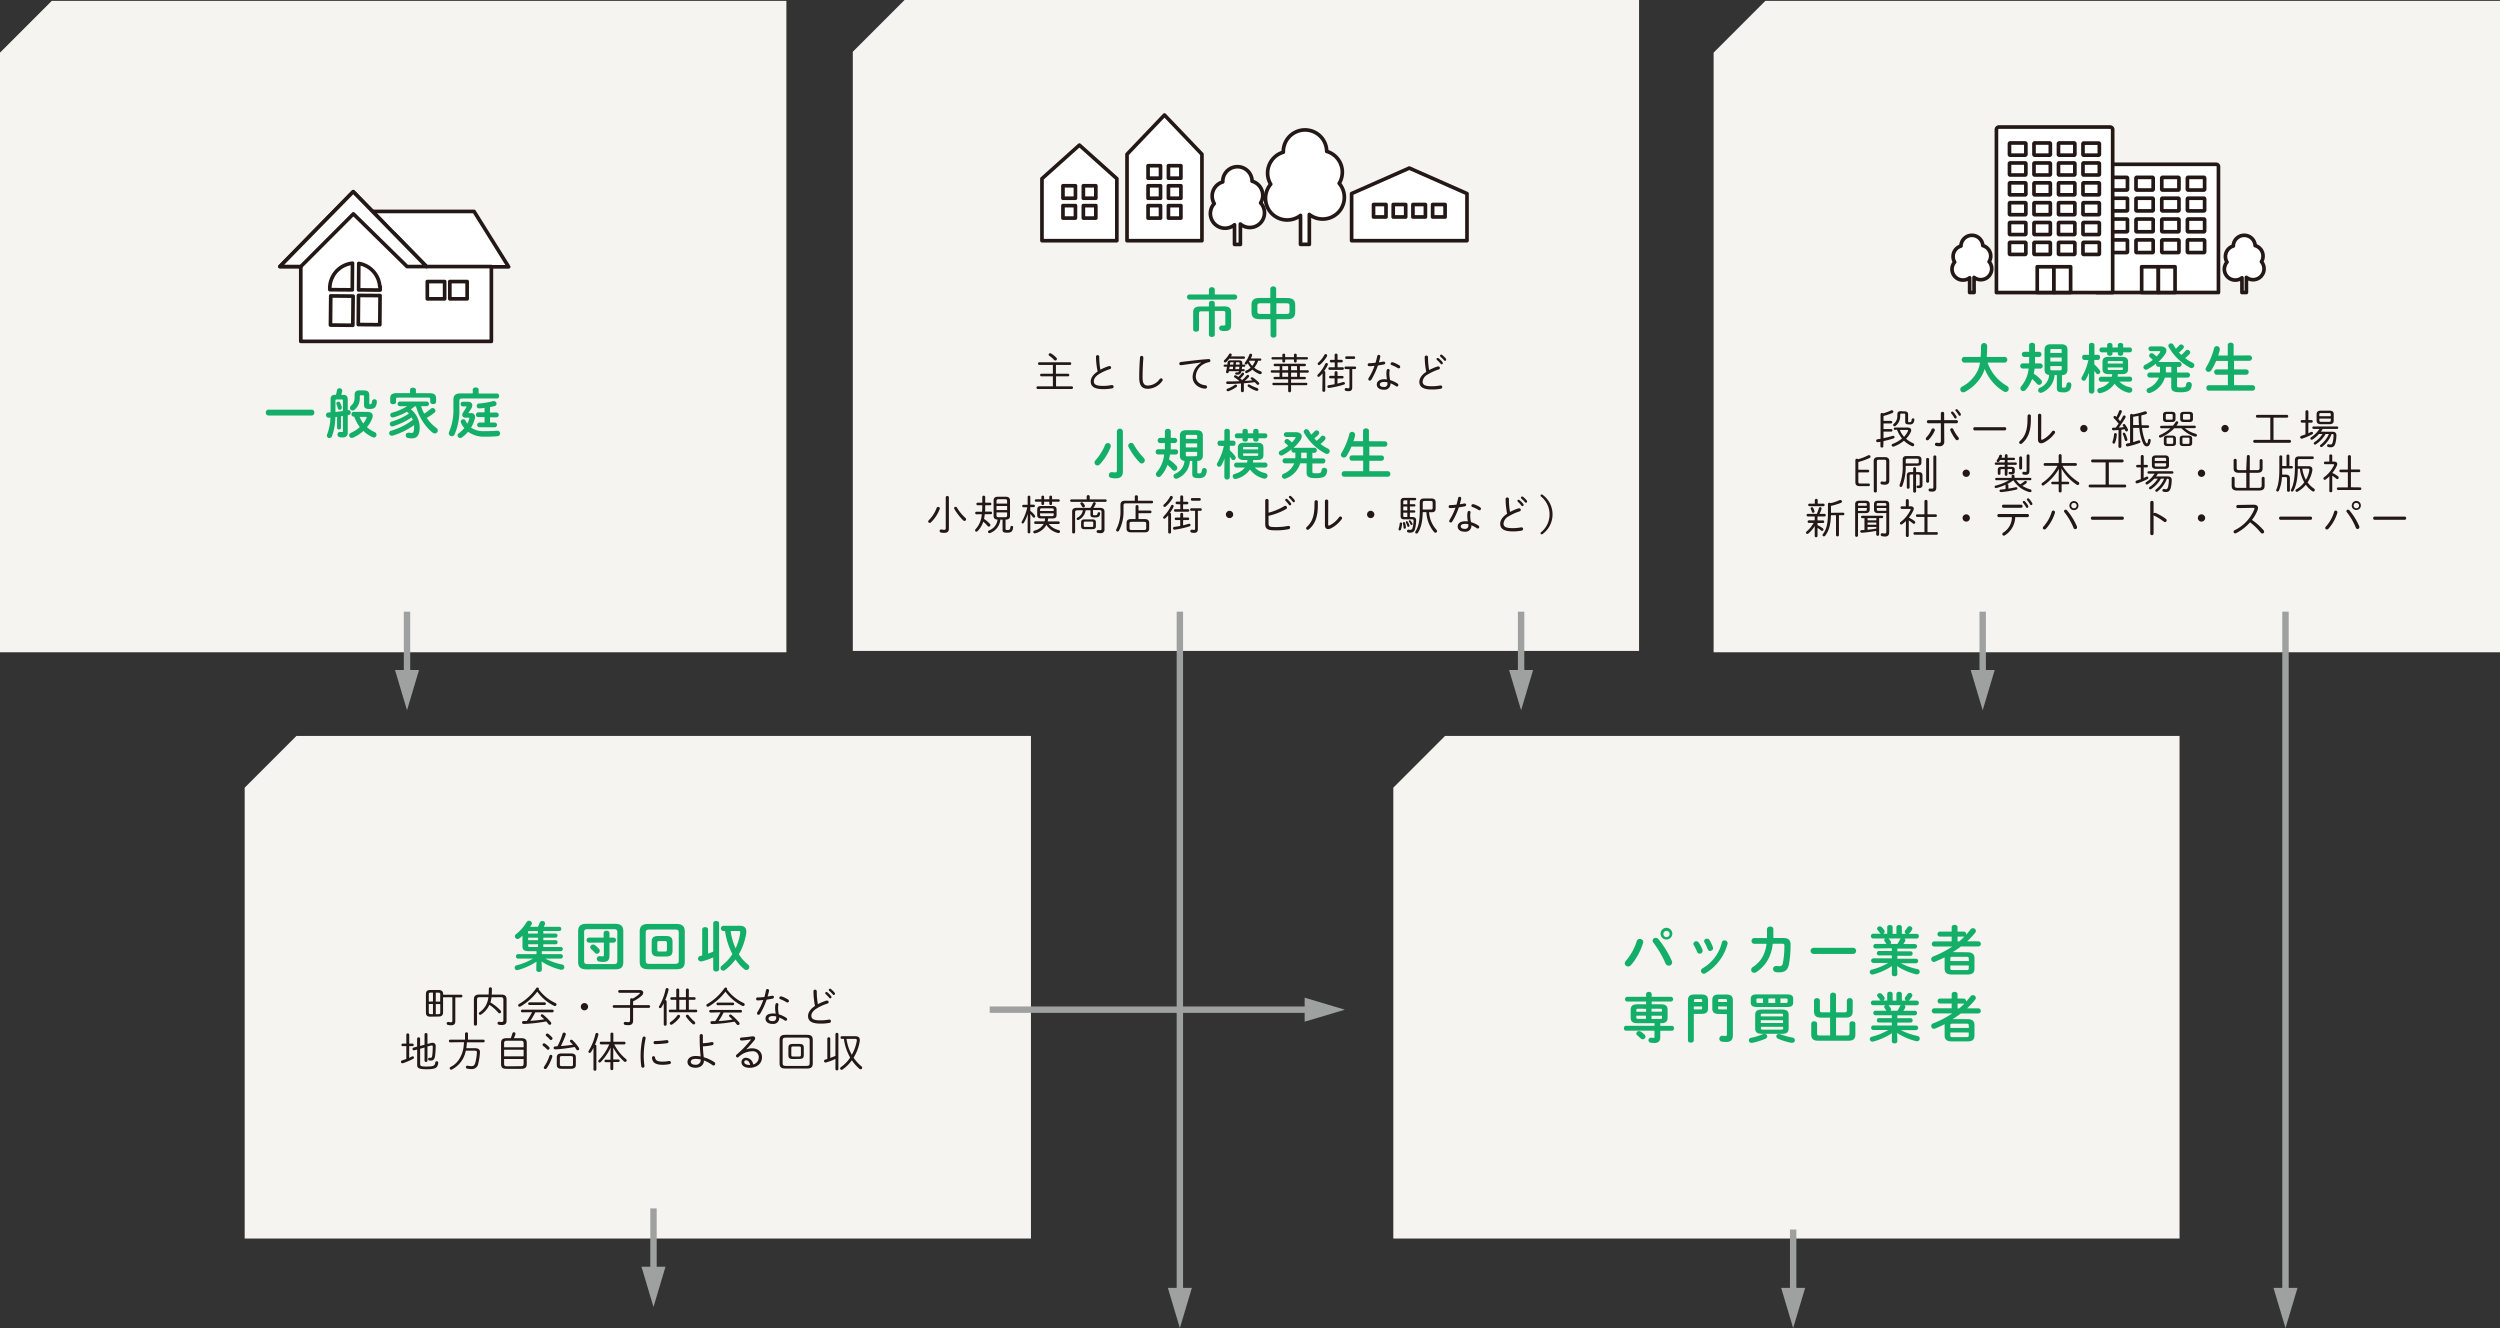 <svg xmlns="http://www.w3.org/2000/svg" viewBox="0 0 852 452.61"><rect x="0" y="0" width="852" height="452.61" fill="#333333" stroke="none"/><defs><style>.cls-1{fill:#f5f4f1;}.cls-2{fill:#13ae67;}.cls-3{fill:#231815;}.cls-4{fill:#fff;stroke:#231815;stroke-linecap:round;stroke-linejoin:round;stroke-width:1.25px;}.cls-5{fill:#9fa0a0;}</style></defs><title>old_paper_flow</title><g id="レイヤー_2" data-name="レイヤー 2"><g id="レイヤー_1-2" data-name="レイヤー 1"><polygon class="cls-1" points="17.65 0.29 0 17.94 0 222.29 268 222.29 268 0.29 17.65 0.29"/><polygon class="cls-1" points="308.28 0 290.64 17.64 290.64 221.84 558.59 221.84 558.59 0 308.28 0"/><polygon class="cls-1" points="601.64 0.29 584 17.94 584 222.29 852 222.29 852 0.29 601.64 0.29"/><path class="cls-2" d="M106.25,139.61a.89.89,0,0,1,.86,1,.91.91,0,0,1-.86,1H91.47a.93.93,0,0,1-.87-1,.91.91,0,0,1,.87-1Z"/><path class="cls-2" d="M116.21,145.84c0,.35-.33.53-.66.53s-.68-.18-.68-.53v-3.75l-.59.07a18.91,18.91,0,0,1-1.16,6.55.92.92,0,0,1-.84.57.84.84,0,0,1-.89-.81,1.45,1.45,0,0,1,.09-.41,17.31,17.31,0,0,0,1.13-5.71l-.63,0a.87.87,0,0,1-.86-.92.81.81,0,0,1,.77-.86l.77-.06v-4.39c0-1.07.48-1.56,1.51-1.56h.31a13.78,13.78,0,0,0,.37-1.57.82.82,0,0,1,.86-.66.84.84,0,0,1,.92.74s0,.09,0,.15a8.72,8.72,0,0,1-.33,1.34H117c1,0,1.51.49,1.51,1.56v3.64a1.84,1.84,0,0,1,.31,0,.78.78,0,0,1,.72.83.82.82,0,0,1-.66.84l-.37.08v5.9c0,1.18-.65,1.67-1.73,1.67a6.62,6.62,0,0,1-.94-.07.89.89,0,0,1-.81-.92.84.84,0,0,1,.83-.9l.15,0a3.38,3.38,0,0,0,.53.05c.22,0,.33-.07.33-.37v-5.09l-.66.09Zm.66-9.32c0-.3-.09-.39-.4-.39h-1.75c-.31,0-.4.09-.4.39v3.88c.84-.09,1.71-.22,2.55-.33Zm-.4,2.17a1.41,1.41,0,0,1,0,.2.69.69,0,0,1-1.37.17,8.24,8.24,0,0,0-.43-1.27,1.17,1.17,0,0,1-.05-.3.65.65,0,0,1,.7-.6.69.69,0,0,1,.64.4A8.77,8.77,0,0,1,116.47,138.69Zm8.67,1.69c1.24,0,1.88.46,1.88,1.32a2.93,2.93,0,0,1-.26,1.11,10.55,10.55,0,0,1-1.71,2.77,10.05,10.05,0,0,0,2.56,1.64,1,1,0,0,1,.7.93,1,1,0,0,1-.94,1A1.32,1.32,0,0,1,127,149a10.67,10.67,0,0,1-3.16-2.13,13,13,0,0,1-3.51,2.28,1.14,1.14,0,0,1-.46.09.89.89,0,0,1-.88-.88.93.93,0,0,1,.64-.87,11.22,11.22,0,0,0,3-1.95,12.44,12.44,0,0,1-1.9-3.53h-.22a.83.83,0,0,1,0-1.65Zm-1.06-7.32c1.32,0,1.78.57,1.78,1.64v2.81c0,.2.07.26.33.26s.52-.19.59-1a.77.77,0,0,1,.81-.69.78.78,0,0,1,.84.76,3.53,3.53,0,0,1-.46,1.78c-.38.54-.9.76-2,.76-1.49,0-1.91-.41-1.91-1.46v-2.79c0-.3-.09-.42-.37-.42H123c-.27,0-.38.12-.38.42v.5a5,5,0,0,1-1.77,4,1.08,1.08,0,0,1-.68.26.89.89,0,0,1-.92-.86,1.08,1.08,0,0,1,.43-.8,3.51,3.51,0,0,0,1.16-2.92v-.64c0-1.07.44-1.64,1.7-1.64Zm-1.53,9a9.44,9.44,0,0,0,1.27,2.25,9.63,9.63,0,0,0,1.1-1.88.45.45,0,0,0,.06-.2c0-.11-.11-.17-.33-.17Z"/><path class="cls-2" d="M141.32,138.5c-.42.35-.85.68-1.29,1a7.94,7.94,0,0,1,3,6.1c0,2.85-1,3.79-2.66,3.79a6.25,6.25,0,0,1-1.35-.13.87.87,0,0,1-.75-.88.9.9,0,0,1,.88-.92.62.62,0,0,1,.19,0,6.39,6.39,0,0,0,1,.09c.44,0,.79-.37.79-2,0-.24,0-.46,0-.68a24.56,24.56,0,0,1-7.35,3.61,1.24,1.24,0,0,1-.31,0,.86.86,0,0,1-.2-1.69,22.21,22.21,0,0,0,7.42-3.71,8.69,8.69,0,0,0-.4-.81,25.09,25.09,0,0,1-6.29,3,.94.94,0,0,1-.31.06.85.85,0,0,1-.85-.87.83.83,0,0,1,.63-.79,22.36,22.36,0,0,0,5.86-2.7c-.2-.22-.42-.44-.64-.64a22.19,22.19,0,0,1-4.49,1.89,1.17,1.17,0,0,1-.35.06.83.83,0,0,1-.2-1.64,19.17,19.17,0,0,0,5.11-2.21h-2.46a.79.79,0,0,1,0-1.58h9.12a.79.79,0,0,1,0,1.58h-1.91a13,13,0,0,0,1.06,2.54,17.13,17.13,0,0,0,2.23-1.65.94.94,0,0,1,.66-.26,1,1,0,0,1,.95.9.93.93,0,0,1-.4.72,22.71,22.71,0,0,1-2.57,1.74,13.67,13.67,0,0,0,3.27,3.42,1.1,1.1,0,0,1,.49.88,1,1,0,0,1-1,1,1.26,1.26,0,0,1-.79-.31,14.79,14.79,0,0,1-1.64-1.53,18.28,18.28,0,0,1-4-7.41Zm-1.58-5.62c0-.52.49-.76,1-.76s1,.24,1,.76V134h4.6c1.69,0,2.28.57,2.28,1.77v1.17c0,.52-.5.78-1,.78s-1-.26-1-.78V136c0-.35-.15-.5-.61-.5H135.58c-.46,0-.6.15-.6.5V137c0,.49-.5.75-1,.75s-1-.26-1-.75v-1.25c0-1.2.58-1.77,2.27-1.77h4.51Z"/><path class="cls-2" d="M161.12,132.79c0-.5.49-.74,1-.74s1,.24,1,.74v1.32h6.28c.48,0,.7.42.7.84s-.22.85-.7.85h-11.8c-.83,0-1.05.22-1.05.86v2.56a20.61,20.61,0,0,1-1.6,8.77,1,1,0,0,1-1,.66,1,1,0,0,1-1-1,1.21,1.21,0,0,1,.13-.52,19.05,19.05,0,0,0,1.44-8.07v-2.83c0-1.49.71-2.17,2.53-2.17h4.07Zm-.65,8a1.26,1.26,0,0,1,1.44,1.32,2.49,2.49,0,0,1-.1.62,10.57,10.57,0,0,1-1.28,3,7.5,7.5,0,0,0,4.63,1.2c1.51,0,2.52,0,3.86-.13l.54,0a.86.86,0,0,1,.86.92.91.91,0,0,1-.83.94c-1.43.13-2.87.16-4.36.16a9.19,9.19,0,0,1-5.71-1.67,12.06,12.06,0,0,1-2.08,1.91,1,1,0,0,1-.61.2.9.9,0,0,1-.9-.86.92.92,0,0,1,.44-.75,10,10,0,0,0,1.86-1.75,8.91,8.91,0,0,1-1.14-1.86.76.76,0,0,1-.07-.35.86.86,0,0,1,.9-.8.8.8,0,0,1,.75.49,9.92,9.92,0,0,0,.57,1,7.43,7.43,0,0,0,.7-1.67,1,1,0,0,0,0-.2c0-.13-.1-.17-.33-.17h-1c-.71,0-1.08-.4-1.08-.94a1.39,1.39,0,0,1,.26-.79c.38-.59.79-1.19,1.12-1.78a.53.53,0,0,0,.07-.18c0-.12-.09-.15-.29-.15h-1a.72.72,0,0,1-.68-.79.7.7,0,0,1,.68-.79h1.82c.92,0,1.45.49,1.45,1.21a2.25,2.25,0,0,1-.33,1.07c-.35.58-.63,1-1,1.54l0,.06Zm6.49-.19h2.32a.82.82,0,0,1,0,1.62H167V144h1.69a.82.82,0,0,1,0,1.62h-5.38a.82.82,0,0,1,0-1.62h1.82v-1.86h-2.23a.82.82,0,0,1,0-1.62h2.23V139a18.15,18.15,0,0,1-1.88.18.8.8,0,0,1-.79-.85.77.77,0,0,1,.74-.8,29,29,0,0,0,4.85-.83,1.45,1.45,0,0,1,.29,0,.86.86,0,0,1,.15,1.71l-1.49.33Z"/><path class="cls-2" d="M412,98.69a.9.9,0,0,1,1-.81c.51,0,1,.28,1,.81v1.66h6.87a.89.89,0,0,1,0,1.76H405.28a.89.89,0,0,1,0-1.76H412Zm5.14,5.72c1.75,0,2.43.68,2.43,2v4.41c0,1.47-.73,2-2.11,2a6,6,0,0,1-1.31-.11.91.91,0,0,1,.17-1.78l.14,0a4.59,4.59,0,0,0,.7,0c.3,0,.43-.09.43-.44v-3.88c0-.46-.17-.64-.85-.64H414v8.13c0,.47-.49.73-1,.73s-1-.26-1-.73V106.1h-2.52c-.68,0-.85.18-.85.64v5.57c0,.48-.49.72-1,.72s-1-.24-1-.72v-5.86c0-1.36.68-2,2.42-2H412v-1.18c0-.49.49-.73,1-.73s1,.24,1,.73v1.18Z"/><path class="cls-2" d="M429.28,108.78c-2,0-2.77-.75-2.77-2.46V104c0-1.71.75-2.46,2.77-2.46h3.64V98.42c0-.56.52-.83,1-.83s1,.27,1,.83v3.14h3.71c2,0,2.78.75,2.78,2.46v2.3c0,1.71-.75,2.46-2.78,2.46H435v5.46c0,.56-.51.83-1,.83s-1-.27-1-.83v-5.46Zm3.64-1.8v-3.62h-3.4c-.83,0-1,.18-1,.87v1.89c0,.7.22.86,1,.86Zm2.06,0h3.48c.82,0,1-.18,1-.86v-1.89c0-.69-.17-.87-1-.87H435Z"/><path class="cls-3" d="M354.17,124.36a.42.42,0,0,1-.41-.45.41.41,0,0,1,.41-.45h10.49a.41.41,0,0,1,.41.45.41.41,0,0,1-.41.45h-4.8v3H364a.41.41,0,0,1,.4.45.4.4,0,0,1-.4.45h-4.1v3.4h5.36a.41.41,0,0,1,.41.45.41.41,0,0,1-.41.45H353.63a.41.41,0,0,1-.4-.45.42.42,0,0,1,.4-.45h5.19v-3.4h-3.93a.41.41,0,0,1-.41-.45.42.42,0,0,1,.41-.45h3.93v-3Zm5.85-2.45a.58.58,0,0,1,.17.41.55.55,0,0,1-.54.55.58.58,0,0,1-.43-.23,8.61,8.61,0,0,0-1.55-1.35.47.47,0,0,1,.24-.9.61.61,0,0,1,.31.09A8.31,8.31,0,0,1,360,121.91Z"/><path class="cls-3" d="M373.51,121.56a.52.52,0,0,1,.55-.53.56.56,0,0,1,.57.59A25.46,25.46,0,0,0,375,126a15.78,15.78,0,0,1,2.93-1.24.51.51,0,0,1,.21,0,.52.52,0,0,1,.53.52.54.54,0,0,1-.43.52,16.63,16.63,0,0,0-3.67,1.68c-1.3.81-1.79,1.7-1.79,2.44,0,1.1.76,1.59,3.14,1.59a15.45,15.45,0,0,0,2.87-.27H379a.54.54,0,0,1,.52.56.53.53,0,0,1-.42.54,14.79,14.79,0,0,1-3.14.28c-3.12,0-4.24-1-4.24-2.6,0-1.11.71-2.35,2.36-3.42A25.57,25.57,0,0,1,373.51,121.56Z"/><path class="cls-3" d="M388.52,121.84a.56.56,0,0,1,1.12,0,3.64,3.64,0,0,1,0,.48c-.14,1.78-.25,4.19-.25,6.41,0,2,.62,2.67,1.82,2.67a5.14,5.14,0,0,0,4-2.2.64.64,0,0,1,.5-.26.52.52,0,0,1,.53.51.76.76,0,0,1-.2.48,6.18,6.18,0,0,1-4.79,2.57c-2,0-3-1-3-3.78C388.24,126.53,388.35,123.88,388.52,121.84Z"/><path class="cls-3" d="M409.29,123.54c-1.83.24-4.26.57-6.68.92h-.14a.55.55,0,0,1-.58-.55c0-.25.19-.49.58-.54,2.9-.37,6.44-.78,9.34-1h.08a.55.55,0,0,1,.61.53.56.56,0,0,1-.51.54,5.38,5.38,0,0,0-1.59.55,5,5,0,0,0-2.87,4.31c0,1.63,1.27,2.78,3.24,3a.59.59,0,0,1,.6.56.57.57,0,0,1-.6.58c-1.8,0-4.33-1.33-4.33-4a5.82,5.82,0,0,1,2.85-4.8Z"/><path class="cls-3" d="M418.8,126.5c0,.11,0,.22-.07.33a.45.45,0,0,1-.46.36.39.39,0,0,1-.44-.37.2.2,0,0,1,0-.1c.14-.62.25-1.18.33-1.74h-.73a.37.37,0,1,1,0-.73h.85l.08-.68c.07-.55.35-.77,1.17-.77h2.66c.83,0,1.18.27,1.18.93,0,.17,0,.35,0,.52h.6a.37.37,0,1,1,0,.73h-.67c0,.28-.06.55-.1.83h.59a.35.35,0,1,1,0,.69h-.69c-.15.78-.6,1.18-1.19,1.18-.19,0-.36,0-.58,0a.42.42,0,0,1-.37-.4.35.35,0,0,1,.37-.36h.13l.33,0c.27,0,.38-.16.44-.41Zm.13-4.24a9.28,9.28,0,0,1-1,1.1.64.64,0,0,1-.4.17.45.45,0,0,1-.45-.42.55.55,0,0,1,.2-.4,8.62,8.62,0,0,0,1.59-2,.48.48,0,0,1,.42-.25.47.47,0,0,1,.48.45.5.5,0,0,1-.07.25c-.06.1-.11.21-.18.31h4.3a.41.41,0,1,1,0,.81Zm4,8.43c-1.61.11-3.17.17-4.57.18a.47.47,0,0,1-.49-.46.44.44,0,0,1,.48-.43c1.25,0,2.64,0,4.06-.08a15.75,15.75,0,0,0-1.67-1.27.39.39,0,0,1-.21-.33.44.44,0,0,1,.46-.41.61.61,0,0,1,.34.1,7.48,7.48,0,0,1,.69.46,6.34,6.34,0,0,0,1.14-1.24.48.48,0,0,1,.39-.22.44.44,0,0,1,.45.42.42.42,0,0,1-.11.3,8,8,0,0,1-1.21,1.26c.21.19.44.37.63.56a11.38,11.38,0,0,0,1.57-1.6.45.45,0,0,1,.36-.18.47.47,0,0,1,.47.45.49.49,0,0,1-.15.32,12.46,12.46,0,0,1-1.35,1.3c.89-.06,1.78-.12,2.66-.2-.15-.13-.31-.24-.46-.35a.37.37,0,0,1-.18-.31.42.42,0,0,1,.45-.38.62.62,0,0,1,.32.1,12,12,0,0,1,2,1.68.51.51,0,0,1,.16.34.47.47,0,0,1-.47.45.52.52,0,0,1-.38-.18,9.53,9.53,0,0,0-.7-.73c-1.22.17-2.46.28-3.7.38v2.54a.48.48,0,0,1-1,0Zm-1.8.39a.45.45,0,0,1,.47.42.48.48,0,0,1-.23.38,10.76,10.76,0,0,1-2.74,1.45.4.4,0,0,1-.18,0,.45.45,0,0,1-.45-.45.46.46,0,0,1,.32-.41,10,10,0,0,0,2.52-1.32A.51.51,0,0,1,421.16,131.08Zm-2.09-6.1c0,.28-.08.55-.14.83h1.25l.08-.83Zm.6-1.52c-.29,0-.4.07-.43.31s0,.31-.06.48h1.17c0-.27.06-.52.07-.79Zm1.44,1.52-.09.83h1.3c0-.28.07-.55.1-.83Zm.15-1.52c0,.27-.05.52-.07.79h1.3c0-.17,0-.35,0-.52s-.11-.27-.46-.27Zm8.22-1.29a.37.37,0,0,1,.4.38.37.37,0,0,1-.4.39h-.69a6.82,6.82,0,0,1-1.33,2.36,7.47,7.47,0,0,0,2.18,1.23.51.51,0,0,1,.4.5.47.47,0,0,1-.47.48.52.52,0,0,1-.21,0,8,8,0,0,1-2.51-1.55A7.58,7.58,0,0,1,425,127.1a.57.57,0,0,1-.24.06.42.42,0,0,1-.42-.42.47.47,0,0,1,.31-.43,5.85,5.85,0,0,0,1.58-1,6.63,6.63,0,0,1-1-1.53l-.2.25a.49.49,0,0,1-.41.21.41.41,0,0,1-.42-.4.57.57,0,0,1,.14-.36,9.37,9.37,0,0,0,1.42-2.6.49.49,0,0,1,.48-.34.45.45,0,0,1,.47.43.54.54,0,0,1,0,.19,8.87,8.87,0,0,1-.43,1Zm-1,10.09a.55.55,0,0,1,.4.5.47.47,0,0,1-.47.45.42.42,0,0,1-.18,0,10.6,10.6,0,0,1-2.8-1.41.47.47,0,0,1-.21-.38.42.42,0,0,1,.42-.41.7.7,0,0,1,.33.12A12.92,12.92,0,0,0,428.53,132.26Zm-2.72-9.32-.07.1a5.25,5.25,0,0,0,.43.81,7,7,0,0,0,.66.86,5.57,5.57,0,0,0,1-1.77Z"/><path class="cls-3" d="M433.44,127a.38.38,0,0,1-.37-.41.37.37,0,0,1,.37-.41h2.68v-1.39h-1.68a.39.39,0,0,1-.38-.41.38.38,0,0,1,.38-.41h10.23a.38.38,0,0,1,.38.41.39.39,0,0,1-.38.41H443v1.39h2.67a.38.38,0,0,1,.38.41.39.39,0,0,1-.38.41H443v1.43h1.66a.38.38,0,0,1,.38.41.39.39,0,0,1-.38.41H440v1.2h5.17a.37.37,0,0,1,.38.41.38.38,0,0,1-.38.41H440v1.93a.49.49,0,0,1-1,0v-1.93h-5a.39.39,0,0,1-.38-.41.38.38,0,0,1,.38-.41h5v-1.2h-4.6a.39.39,0,0,1-.38-.41.38.38,0,0,1,.38-.41h1.68V127Zm7.54-6.07c0-.28.24-.4.48-.4a.41.41,0,0,1,.46.4v.78h3.44a.37.37,0,0,1,.39.39.38.38,0,0,1-.39.41h-3.44v.6a.43.43,0,0,1-.46.43.44.44,0,0,1-.48-.43v-.6h-3v.63a.48.48,0,0,1-.95,0v-.63h-3.33a.38.38,0,0,1-.38-.41.37.37,0,0,1,.38-.39h3.33v-.78c0-.28.24-.4.48-.4a.42.42,0,0,1,.47.4v.78h3ZM439,124.77h-2v1.39h2Zm-2,3.64h2V127h-2Zm5-3.64H440v1.39h2.05ZM440,128.41h2.05V127H440Z"/><path class="cls-3" d="M450.73,127.26a9.56,9.56,0,0,1-1,1,.54.54,0,0,1-.38.17.39.39,0,0,1-.4-.39.66.66,0,0,1,.21-.44,12.66,12.66,0,0,0,2.46-3.56.54.54,0,0,1,.47-.33.44.44,0,0,1,.45.46.77.77,0,0,1-.07.28,13.83,13.83,0,0,1-1.2,2,.43.43,0,0,1,.38.44v6.16a.49.49,0,0,1-1,0Zm1.07-6.6a.49.49,0,0,1,.49.49.55.55,0,0,1-.07.3,11.34,11.34,0,0,1-2.33,2.81.64.64,0,0,1-.4.16.42.42,0,0,1-.42-.43.55.55,0,0,1,.23-.43,10,10,0,0,0,2.05-2.62A.52.52,0,0,1,451.8,120.66Zm4,10.06c.69-.16,1.35-.34,1.91-.52a.49.49,0,0,1,.2,0,.44.44,0,0,1,.45.43.47.47,0,0,1-.35.44,30.92,30.92,0,0,1-5.08,1.15h-.07a.46.46,0,0,1-.48-.48.47.47,0,0,1,.45-.47c.62-.09,1.32-.2,2-.33v-2h-1.5a.44.44,0,0,1,0-.87h1.5V127a.48.48,0,0,1,1,0v1.11h1.7a.44.44,0,0,1,0,.87h-1.7Zm-2.18-7.2a.4.4,0,0,1-.39-.44.4.4,0,0,1,.39-.44h1.22V121a.48.48,0,0,1,1,0v1.63h1.38a.41.41,0,0,1,.4.44.42.42,0,0,1-.4.44h-1.38v1.66h1.74a.4.4,0,0,1,.41.43.42.42,0,0,1-.41.44h-4.47a.4.4,0,0,1-.39-.44.39.39,0,0,1,.39-.43h1.77v-1.66Zm5,2.26a.41.41,0,0,1-.41-.44.4.4,0,0,1,.41-.43h3.14a.39.39,0,0,1,.4.43.4.4,0,0,1-.4.44h-.92V132c0,.9-.35,1.32-1.35,1.32a3.56,3.56,0,0,1-.8-.1.49.49,0,0,1-.42-.49.48.48,0,0,1,.48-.49h.11a3.44,3.44,0,0,0,.62.09c.31,0,.41-.13.41-.47v-6.06Zm.24-3.45a.41.41,0,0,1-.4-.45.41.41,0,0,1,.4-.45h2.56a.42.42,0,0,1,.41.45.41.41,0,0,1-.41.45Z"/><path class="cls-3" d="M469.37,121.36a.5.5,0,0,1,.51-.42.52.52,0,0,1,.53.51.66.66,0,0,1,0,.14c-.15.62-.3,1.25-.5,1.9.52-.07,1-.16,1.52-.26h.16a.47.47,0,0,1,.5.45.56.56,0,0,1-.5.54c-.65.12-1.33.23-2,.33a24.49,24.49,0,0,1-2.23,4.83.62.62,0,0,1-.54.33.49.49,0,0,1-.51-.49.75.75,0,0,1,.13-.39,20.48,20.48,0,0,0,2-4.15c-.59.06-1.28.13-1.79.13a.51.51,0,0,1-.54-.52.5.5,0,0,1,.52-.51c.64,0,1.39-.07,2.16-.16C469,122.87,469.21,122.12,469.37,121.36Zm3.11,6.11a5.81,5.81,0,0,1,.12-1.32.51.51,0,0,1,1,0s0,0,0,.08a5.78,5.78,0,0,0-.11,1.18,11.18,11.18,0,0,0,.25,2.11,10.41,10.41,0,0,1,2.52,1.18.6.6,0,0,1,.3.51.5.5,0,0,1-.49.52.54.54,0,0,1-.32-.11,11.17,11.17,0,0,0-1.87-1v.14a2,2,0,0,1-2.19,2.06c-1.66,0-2.48-.75-2.48-1.83,0-.93.82-1.75,2.62-1.75a6.48,6.48,0,0,1,.85.07A11.31,11.31,0,0,1,472.48,127.47Zm.36,3.22a2.6,2.6,0,0,0,0-.4,4.37,4.37,0,0,0-1-.12c-1.18,0-1.59.36-1.59.83s.35.88,1.44.88A1.05,1.05,0,0,0,472.84,130.69Zm4-6.22a.71.71,0,0,1,.36.56.51.51,0,0,1-.5.51.65.65,0,0,1-.36-.11,11,11,0,0,0-2.06-1,.46.46,0,0,1-.35-.46.51.51,0,0,1,.52-.51,1.52,1.52,0,0,1,.21,0A9.52,9.52,0,0,1,476.79,124.47Z"/><path class="cls-3" d="M485.54,121.7a.52.52,0,0,1,.55-.53.56.56,0,0,1,.58.59,24.49,24.49,0,0,0,.38,4.36,16.71,16.71,0,0,1,2.92-1.24.51.51,0,0,1,.21,0,.53.53,0,0,1,.54.52.55.55,0,0,1-.44.52,16.63,16.63,0,0,0-3.67,1.68,3.12,3.12,0,0,0-1.78,2.44c0,1.1.76,1.59,3.13,1.59a14.47,14.47,0,0,0,2.87-.27H491a.54.54,0,0,1,.52.56.53.53,0,0,1-.43.54,14.69,14.69,0,0,1-3.13.28c-3.12,0-4.25-1-4.25-2.6,0-1.11.72-2.35,2.36-3.42A26.37,26.37,0,0,1,485.54,121.7Zm4,.65A.42.42,0,0,1,490,122a.46.46,0,0,1,.28.09,7.73,7.73,0,0,1,1.31,1.31.56.56,0,0,1,.13.34.43.43,0,0,1-.42.43A.42.42,0,0,1,491,124a10.11,10.11,0,0,0-1.23-1.28A.42.42,0,0,1,489.58,122.35Zm1.21-1.08a.44.44,0,0,1,.42-.43.55.55,0,0,1,.3.12,8.35,8.35,0,0,1,1.28,1.25.56.56,0,0,1,.12.34.43.43,0,0,1-.4.43.4.4,0,0,1-.31-.17,11.42,11.42,0,0,0-1.26-1.25A.36.36,0,0,1,490.79,121.27Z"/><path class="cls-2" d="M377.55,151a1,1,0,0,1,1,1,1.07,1.07,0,0,1-.07.41,18.38,18.38,0,0,1-3.66,5.84,1.12,1.12,0,0,1-.81.37,1,1,0,0,1-1-1,1.14,1.14,0,0,1,.35-.77,18.42,18.42,0,0,0,3.24-5.19A1,1,0,0,1,377.55,151Zm5.13,9.69c0,1.54-.73,2.33-2.48,2.33a7.84,7.84,0,0,1-1.62-.18.91.91,0,0,1-.69-.94,1,1,0,0,1,.95-1,.78.78,0,0,1,.22,0,5.43,5.43,0,0,0,.94.11c.46,0,.63-.15.63-.7V147.1a1,1,0,0,1,2.05,0Zm7.06-4.69a1.23,1.23,0,0,1,.41.88,1.08,1.08,0,0,1-1,1.07,1,1,0,0,1-.79-.35,22.6,22.6,0,0,1-3.75-5.28,1.14,1.14,0,0,1-.11-.46,1,1,0,0,1,1-.92,1,1,0,0,1,.9.57A22.49,22.49,0,0,0,389.74,156Z"/><path class="cls-2" d="M400.73,153.13a.8.8,0,0,1,.76.89.79.79,0,0,1-.76.88h-2c-.09.57-.19,1.14-.31,1.71a13.37,13.37,0,0,1,2.51,2.13,1,1,0,0,1,.3.7,1,1,0,0,1-1,1,1,1,0,0,1-.73-.37,16.75,16.75,0,0,0-1.62-1.65,11.31,11.31,0,0,1-2.21,3.75,1,1,0,0,1-.79.39.94.94,0,0,1-.95-.92,1.17,1.17,0,0,1,.31-.76,10.83,10.83,0,0,0,2.5-6h-2.11a.8.8,0,0,1-.76-.88.81.81,0,0,1,.76-.89H397c0-.47,0-1,0-1.52V151h-1.74a.9.9,0,0,1,0-1.77H397v-2.26a.88.88,0,0,1,1-.81.86.86,0,0,1,1,.81v2.26h1.45a.9.9,0,0,1,0,1.77H399v.73c0,.5,0,1,0,1.45Zm4.78,3.94a6.9,6.9,0,0,1-4.26,6,1.18,1.18,0,0,1-.42.09.9.9,0,0,1-.9-.9.94.94,0,0,1,.6-.84,5.06,5.06,0,0,0,3.15-4.34c-1.2-.16-1.57-.79-1.57-1.93v-6.6c0-1.31.63-1.93,2.12-1.93h3.58c1.49,0,2.12.62,2.12,1.93v6.6c0,1.3-.54,1.91-1.88,1.95V161c0,.29.09.34.57.34.68,0,.88-.16,1-1.08a.78.78,0,0,1,.81-.74.81.81,0,0,1,.83.81,3.35,3.35,0,0,1-.6,1.93,2.76,2.76,0,0,1-2.21.68c-1.82,0-2.13-.42-2.13-1.58v-4.26ZM408,148.7c0-.36-.13-.49-.52-.49h-2.85c-.4,0-.51.13-.51.49v.87H408Zm-3.88,3.77H408v-1.36h-3.88Zm3.36,3c.39,0,.52-.13.52-.52V154h-3.88V155c0,.39.11.52.51.52Z"/><path class="cls-2" d="M415.62,151.94c-.46,0-.7-.44-.7-.88s.24-.87.68-.87h1.66v-3.34c0-.48.46-.72.94-.72s.92.24.92.72v3.34h1.25a.78.78,0,0,1,.7.87c0,.44-.24.88-.7.88h-1.25v1.53a11.69,11.69,0,0,1,1.82,2,1,1,0,0,1,.2.55.81.81,0,0,1-.81.78.75.75,0,0,1-.66-.39c-.17-.26-.35-.51-.55-.77v7a.94.94,0,0,1-1.86,0v-2.65l.05-3.73a12.81,12.81,0,0,1-1.1,2.35.78.78,0,0,1-1.49-.35.93.93,0,0,1,.15-.5,19.61,19.61,0,0,0,2.21-5.75Zm8.24,4.83c-1.36,0-2-.55-2-1.72V152.6c0-1.18.68-1.71,2-1.71h4.72c1.36,0,2,.53,2,1.71v2.45c0,1.32-.81,1.72-2,1.72h-1.47a8.7,8.7,0,0,1-.13.87h4.23a.85.85,0,0,1,0,1.69h-3.6a7.1,7.1,0,0,0,3.6,1.91.95.95,0,0,1-.13,1.88,1.26,1.26,0,0,1-.27,0A8.13,8.13,0,0,1,426,160a8,8,0,0,1-4.69,3.2.84.84,0,0,1-.31.05.93.93,0,0,1-.9-.93.86.86,0,0,1,.7-.83,6.21,6.21,0,0,0,3.46-2.15h-2.93a.85.85,0,0,1,0-1.69H425a6.64,6.64,0,0,0,.16-.87Zm3.23-9.08v-.82c0-.48.46-.72.92-.72s.9.24.9.72v.82h2.28a.74.74,0,0,1,.7.83.75.75,0,0,1-.7.83h-2.28v.46c0,.48-.45.71-.9.71s-.92-.23-.92-.71v-.46h-1.83v.46c0,.48-.46.71-.9.71s-.92-.23-.92-.71v-.46h-1.92a.75.75,0,0,1-.68-.83.74.74,0,0,1,.68-.83h1.92v-.82c0-.48.46-.72.92-.72s.9.24.9.72v.82Zm1.7,5c0-.29-.1-.36-.46-.36H424.1c-.37,0-.46.07-.46.36v.46h5.15Zm-.46,2.67c.36,0,.46-.07.46-.37v-.48h-5.15V155c0,.33.16.37.46.37Z"/><path class="cls-2" d="M440.86,154.26a.77.77,0,0,1-.72-.85,1.45,1.45,0,0,1,0-.28,17.38,17.38,0,0,1-3,2,1.09,1.09,0,0,1-.46.11.86.86,0,0,1-.87-.84.91.91,0,0,1,.57-.81,16.33,16.33,0,0,0,2.63-1.67,8,8,0,0,0-.92-.83.79.79,0,0,1-.33-.64.85.85,0,0,1,.85-.83.92.92,0,0,1,.57.2,8.05,8.05,0,0,1,1.1.94,8.71,8.71,0,0,0,1.16-1.42.58.58,0,0,0,.11-.26c0-.11-.11-.16-.37-.16h-2.94a.82.82,0,0,1,0-1.62h3.4c1.29,0,2,.57,2,1.4a2.52,2.52,0,0,1-.48,1.32,13.58,13.58,0,0,1-2.3,2.59h7.19a.86.86,0,0,1,0,1.7h-.79v1.91h3.66a.78.78,0,0,1,.75.86.8.8,0,0,1-.75.87h-3.66v2.83c0,.44.18.51,1.38.51,1.36,0,1.65-.13,1.74-1.08a.86.86,0,0,1,.92-.76.93.93,0,0,1,1,.83,3.35,3.35,0,0,1-.41,1.56c-.51.83-1.6,1.11-3.49,1.11-2.41,0-3.11-.5-3.11-1.82V157.9h-2.17a8,8,0,0,1-4.93,5.18.94.94,0,0,1-.42.09.92.92,0,0,1-.9-.9.89.89,0,0,1,.57-.81,6.43,6.43,0,0,0,3.64-3.56h-3.23a.8.8,0,0,1-.74-.87.78.78,0,0,1,.74-.86h3.6c0-.3,0-.61,0-.94v-1Zm4.45,0h-1.86v1.1c0,.27,0,.53,0,.81h1.89Zm4.84-5.45a.89.89,0,0,1,.68-.33.91.91,0,0,1,.91.87.78.78,0,0,1-.22.55,10.53,10.53,0,0,1-1.5,1.4,15.72,15.72,0,0,0,2.5,1.56,1,1,0,0,1,.64.92.92.92,0,0,1-.94.92,1.13,1.13,0,0,1-.51-.13,18,18,0,0,1-7.3-7.08,1,1,0,0,1-.11-.4.87.87,0,0,1,.92-.81,1,1,0,0,1,.86.53c.24.44.5.88.79,1.31A10.9,10.9,0,0,0,448,147a.86.86,0,0,1,.68-.33.91.91,0,0,1,.93.84.83.83,0,0,1-.23.55,9.76,9.76,0,0,1-1.46,1.34c.26.3.54.56.81.83A8.27,8.27,0,0,0,450.15,148.81Z"/><path class="cls-2" d="M472,150.4a.82.82,0,0,1,.79.91.83.83,0,0,1-.79.92h-5.33v3h4.19a.81.81,0,0,1,.79.9.82.82,0,0,1-.79.9h-4.19v3.56h6.36a.84.84,0,0,1,.79.94.85.85,0,0,1-.79.94h-15a.85.85,0,0,1-.78-.94.84.84,0,0,1,.78-.94h6.54V157h-3.88a.82.82,0,0,1-.77-.9.81.81,0,0,1,.77-.9h3.88v-3h-4a21.76,21.76,0,0,1-1.6,3.13,1.18,1.18,0,0,1-1,.61,1,1,0,0,1-1-.9,1.14,1.14,0,0,1,.19-.61,24.36,24.36,0,0,0,2.65-6.34,1,1,0,0,1,2,.16,1.09,1.09,0,0,1,0,.24c-.15.62-.33,1.25-.55,1.88h3.27v-3.59c0-.53.52-.81,1-.81s1,.28,1,.81v3.59Z"/><path class="cls-3" d="M319.76,172.76a.51.51,0,0,1,.54.49.74.74,0,0,1-.05.23,12.26,12.26,0,0,1-3,4.55.57.57,0,0,1-.41.17.5.5,0,0,1-.51-.49.59.59,0,0,1,.2-.41,11.63,11.63,0,0,0,2.67-4.17A.54.54,0,0,1,319.76,172.76Zm2.55-3.28a.54.54,0,0,1,1.07,0v10.69c0,.91-.4,1.43-1.61,1.43a4.75,4.75,0,0,1-1.14-.12.52.52,0,0,1-.4-.52.48.48,0,0,1,.47-.52h.15a4.22,4.22,0,0,0,.87.11c.42,0,.59-.11.59-.53Zm6.94,7.51a.54.54,0,0,1-.54.54.71.71,0,0,1-.47-.21,17.89,17.89,0,0,1-3-3.89.43.43,0,0,1-.07-.23.49.49,0,0,1,.5-.48.5.5,0,0,1,.45.28,15.55,15.55,0,0,0,2.89,3.51A.69.69,0,0,1,329.25,177Z"/><path class="cls-3" d="M332.75,175.28a.42.42,0,0,1-.4-.44.41.41,0,0,1,.4-.44h1.95c0-.59.06-1.23.06-2v-.21h-1.61a.41.41,0,0,1-.39-.44.4.4,0,0,1,.39-.43h1.61v-2a.51.51,0,0,1,1,0v2h1.7a.39.39,0,0,1,.39.43.4.4,0,0,1-.39.44h-1.7v.41c0,.63,0,1.21-.06,1.75h2a.4.4,0,0,1,.39.44.4.4,0,0,1-.39.44h-2.1a9.63,9.63,0,0,1-.25,1.61,11,11,0,0,1,2,1.69.65.65,0,0,1,.18.42.52.52,0,0,1-.52.52.63.63,0,0,1-.48-.25,10.72,10.72,0,0,0-1.43-1.43,8.09,8.09,0,0,1-1.89,3.16.63.63,0,0,1-.46.24.44.44,0,0,1-.45-.45.58.58,0,0,1,.17-.38,8.16,8.16,0,0,0,2.11-5.13Zm8.18,1.8a5.43,5.43,0,0,1-3.43,4.55.62.62,0,0,1-.28.06.47.47,0,0,1-.51-.45.53.53,0,0,1,.38-.48,4.44,4.44,0,0,0,2.87-3.68c-.87-.05-1.34-.38-1.34-1.3v-5.16c0-.93.48-1.33,1.48-1.33h2.63c1,0,1.48.4,1.48,1.33v5.16c0,.9-.45,1.3-1.47,1.3h-.05v3.16c0,.27.12.39.66.39.74,0,.91-.18,1-1a.45.45,0,0,1,.46-.41.43.43,0,0,1,.46.45v.07c-.14,1.39-.7,1.81-2,1.81s-1.6-.28-1.6-1v-3.43Zm2.29-6.32c0-.48-.18-.63-.71-.63h-2.17c-.53,0-.73.15-.73.63v.86h3.61Zm-3.61,3.07h3.61v-1.39h-3.61Zm2.9,2.43c.53,0,.71-.15.71-.63v-1h-3.61v1c0,.48.2.63.73.63Z"/><path class="cls-3" d="M348.78,172.87a.42.42,0,0,1,0-.84h1.44V169.3a.46.46,0,0,1,.91,0V172h1.15a.42.42,0,0,1,0,.84h-1.15v1.28a5.87,5.87,0,0,1,1.5,1.48.68.68,0,0,1,.15.38.43.43,0,0,1-.43.45.49.49,0,0,1-.4-.27,7.35,7.35,0,0,0-.82-1v6.23a.46.46,0,0,1-.91,0V178l.07-2.88a13.44,13.44,0,0,1-1.33,3,.51.51,0,0,1-.43.28.39.39,0,0,1-.38-.39.68.68,0,0,1,.11-.33,15.9,15.9,0,0,0,1.83-4.78Zm6.1,3.83c-.87,0-1.4-.3-1.4-1.23v-1.81c0-.77.36-1.22,1.4-1.22h3.8c1,0,1.41.45,1.41,1.22v1.81c0,.78-.38,1.23-1.41,1.23h-1.49a5.53,5.53,0,0,1-.14,1h3.71a.4.4,0,0,1,.4.43.41.41,0,0,1-.4.44h-3.34a6,6,0,0,0,3.36,2.07.56.56,0,0,1,.48.53.5.5,0,0,1-.51.49h-.14a6.43,6.43,0,0,1-4-2.79,5.89,5.89,0,0,1-3.83,2.89l-.18,0a.46.46,0,0,1-.46-.47.48.48,0,0,1,.39-.45,4.93,4.93,0,0,0,3.15-2.29h-2.84a.4.4,0,0,1-.39-.44.39.39,0,0,1,.39-.43H356a4.76,4.76,0,0,0,.15-1Zm.95-5a.42.42,0,0,1-.45.41.43.43,0,0,1-.47-.41V171h-1.83a.42.42,0,0,1,0-.84h1.83v-.85c0-.28.23-.4.47-.4a.41.41,0,0,1,.45.4v.85h1.78v-.85a.42.42,0,0,1,.47-.4c.24,0,.46.12.46.4v.85h2.21a.42.42,0,0,1,0,.84h-2.21v.7a.42.42,0,0,1-.46.41.43.43,0,0,1-.47-.41V171h-1.78Zm3.27,2.06c0-.37-.12-.51-.6-.51h-3.43c-.49,0-.62.14-.62.51v.39h4.65Zm-.6,2.15c.48,0,.6-.14.6-.53v-.44h-4.65v.44c0,.39.13.53.62.53Z"/><path class="cls-3" d="M376.74,170.19a.42.42,0,0,1,0,.84H365.13a.42.42,0,0,1,0-.84h5.21v-1a.47.47,0,0,1,.52-.45.46.46,0,0,1,.51.45v1Zm-4.23,5.1c0,.25.13.32.56.32.7,0,.86-.11,1-.67a.45.45,0,0,1,.45-.39.41.41,0,0,1,.43.42V175c-.17,1.12-.62,1.35-1.81,1.35s-1.52-.23-1.52-1V173.9H370a4.43,4.43,0,0,1-2.33,3.25.67.67,0,0,1-.3.08.44.44,0,0,1-.45-.42.46.46,0,0,1,.3-.42,3.31,3.31,0,0,0,1.82-2.49h-1.71c-.75,0-.93.18-.93.69v6.82c0,.25-.25.39-.51.39s-.5-.14-.5-.39v-7.06c0-.83.43-1.27,1.63-1.27h4.6a10.52,10.52,0,0,0,.87-1.61.5.5,0,0,1,.45-.33.48.48,0,0,1,.49.45.45.45,0,0,1-.06.24,8.07,8.07,0,0,1-.74,1.25h2.15c1.2,0,1.63.44,1.63,1.27v6.05a1.18,1.18,0,0,1-1.35,1.3,4.25,4.25,0,0,1-.9-.08.5.5,0,0,1-.45-.48.48.48,0,0,1,.52-.48.34.34,0,0,1,.14,0,3.89,3.89,0,0,0,.64,0c.28,0,.39-.11.39-.53v-5.61c0-.51-.18-.69-.93-.69h-2Zm-2.84-3.09a.56.56,0,0,1,.07.26.49.49,0,0,1-.49.47.57.57,0,0,1-.5-.33,7.48,7.48,0,0,0-.46-.74.5.5,0,0,1-.1-.27.45.45,0,0,1,.47-.41.57.57,0,0,1,.45.22A4.85,4.85,0,0,1,369.67,172.2Zm0,8.15c-.73,0-1.23-.19-1.23-1V178c0-.64.31-1,1.23-1h2.59c.91,0,1.22.37,1.22,1v1.34c0,.65-.31,1-1.22,1Zm2.35-.76c.28,0,.56,0,.56-.38v-1.08c0-.27-.13-.38-.56-.38h-2.11c-.44,0-.57.11-.57.38v1.08c0,.27.13.38.57.38Z"/><path class="cls-3" d="M392.55,170.64a.41.41,0,0,1,.41.45.41.41,0,0,1-.41.45h-8.83c-.67,0-.83.21-.83.77v1.57a14,14,0,0,1-1.52,6.92.59.59,0,0,1-.52.34.47.47,0,0,1-.48-.48.77.77,0,0,1,.12-.36,13.44,13.44,0,0,0,1.36-6.64v-1.53c0-1,.41-1.49,1.65-1.49h3.24V169.2c0-.27.27-.41.52-.41s.53.14.53.41v1.44ZM387,172.53a.51.51,0,0,1,1,0V174h4a.42.42,0,0,1,.42.45.42.42,0,0,1-.42.45h-4v2h2c1.27,0,1.64.48,1.64,1.37v1.8c0,.88-.37,1.36-1.64,1.36h-4.42c-1.28,0-1.65-.48-1.65-1.36v-1.8c0-.89.37-1.37,1.65-1.37H387Zm2.84,8.09c.49,0,.79-.06.79-.63v-1.52c0-.51-.2-.63-.79-.63h-4.11c-.59,0-.78.12-.78.63V180c0,.5.19.63.78.63Z"/><path class="cls-3" d="M398.12,175.61a8.83,8.83,0,0,1-.95,1,.54.54,0,0,1-.38.17.39.39,0,0,1-.4-.39.62.62,0,0,1,.22-.44,13.09,13.09,0,0,0,2.46-3.56.51.51,0,0,1,.46-.34.45.45,0,0,1,.45.47.82.82,0,0,1-.07.28,14.68,14.68,0,0,1-1.19,2,.41.41,0,0,1,.37.44v6.16a.43.43,0,0,1-.47.43.45.45,0,0,1-.5-.43Zm1.07-6.59a.49.49,0,0,1,.5.49.66.66,0,0,1-.07.3,11.79,11.79,0,0,1-2.34,2.81.62.62,0,0,1-.39.15.41.41,0,0,1-.42-.42.54.54,0,0,1,.22-.43,10,10,0,0,0,2.05-2.62A.51.51,0,0,1,399.19,169Zm4,10a17.94,17.94,0,0,0,1.91-.52.71.71,0,0,1,.2,0,.44.44,0,0,1,.45.43.48.48,0,0,1-.35.44,30.69,30.69,0,0,1-5.08,1.15h-.07a.46.46,0,0,1-.48-.48.49.49,0,0,1,.45-.48c.62-.08,1.33-.19,2-.32v-2h-1.5a.44.44,0,0,1,0-.87h1.5v-1.11a.48.48,0,0,1,1,0v1.11h1.7a.44.44,0,0,1,0,.87h-1.7Zm-2.18-7.2a.44.44,0,0,1,0-.87h1.22v-1.63a.48.48,0,0,1,1,0V171h1.38a.44.44,0,0,1,0,.87H403.2v1.66h1.74a.44.44,0,0,1,0,.87h-4.47a.44.44,0,0,1,0-.87h1.77v-1.66Zm5,2.27a.42.42,0,0,1-.41-.44.4.4,0,0,1,.41-.43h3.14a.4.4,0,0,1,.41.43.41.41,0,0,1-.41.44h-.92v6.19c0,.9-.35,1.32-1.35,1.32a3.56,3.56,0,0,1-.8-.1.5.5,0,0,1-.42-.49.48.48,0,0,1,.48-.5.23.23,0,0,1,.11,0,3.51,3.51,0,0,0,.62.08c.31,0,.41-.12.41-.46v-6.06Zm.24-3.45a.4.4,0,0,1-.39-.45.4.4,0,0,1,.39-.45h2.56a.42.42,0,0,1,.41.45.41.41,0,0,1-.41.45Z"/><path class="cls-3" d="M420.28,175.33a1.25,1.25,0,0,1-1.25,1.24,1.23,1.23,0,0,1-1.24-1.24,1.25,1.25,0,0,1,1.24-1.25A1.28,1.28,0,0,1,420.28,175.33Z"/><path class="cls-3" d="M432.32,174.73a20.7,20.7,0,0,0,5.37-2.24.62.62,0,0,1,.32-.1.59.59,0,0,1,.24,1.13,22.47,22.47,0,0,1-5.93,2.28v2.53c0,1.08.27,1.29,2.39,1.29a20.82,20.82,0,0,0,4.29-.39.34.34,0,0,1,.14,0,.52.52,0,0,1,.53.55.55.55,0,0,1-.46.55,20.33,20.33,0,0,1-4.49.41c-2.72,0-3.53-.42-3.53-2.17v-8a.54.54,0,0,1,.57-.53.53.53,0,0,1,.56.53Zm5.67-4.35a.41.41,0,0,1,.42-.39.44.44,0,0,1,.29.11,7.41,7.41,0,0,1,1.24,1.38.48.48,0,0,1,.11.32.42.42,0,0,1-.77.24,10.77,10.77,0,0,0-1.15-1.35A.44.44,0,0,1,438,170.38Zm1.26-1a.43.43,0,0,1,.42-.4.45.45,0,0,1,.31.12,7.72,7.72,0,0,1,1.21,1.32.59.59,0,0,1,.11.32.43.43,0,0,1-.4.44.41.41,0,0,1-.33-.19,11.75,11.75,0,0,0-1.18-1.32A.41.41,0,0,1,439.25,169.36Z"/><path class="cls-3" d="M448,171a.53.53,0,0,1,.57-.53.52.52,0,0,1,.55.53v1.29c0,3.9-1,6.35-3,8.06a.73.73,0,0,1-.47.2.51.51,0,0,1-.52-.51.68.68,0,0,1,.25-.49c1.73-1.55,2.58-3.68,2.58-7.34Zm4.64,7.76c0,.24.07.35.24.35a.51.51,0,0,0,.26-.07,8.57,8.57,0,0,0,3.18-2.74.61.61,0,0,1,.5-.28.55.55,0,0,1,.56.53.61.61,0,0,1-.16.41,10.38,10.38,0,0,1-3.6,3.08,2.35,2.35,0,0,1-1,.28c-.65,0-1.09-.43-1.09-1.3v-8.29a.57.57,0,0,1,1.13,0Z"/><path class="cls-3" d="M468.38,175.33a1.25,1.25,0,0,1-1.25,1.24,1.23,1.23,0,0,1-1.24-1.24,1.25,1.25,0,0,1,1.24-1.25A1.27,1.27,0,0,1,468.38,175.33Z"/><path class="cls-3" d="M477.46,178.06a.38.38,0,0,1,.39.39v.06a10.62,10.62,0,0,1-.39,1.93.49.49,0,0,1-.42.34.39.39,0,0,1-.4-.4.42.42,0,0,1,0-.18,7.68,7.68,0,0,0,.39-1.79A.38.38,0,0,1,477.46,178.06Zm3.89-1.86c.93,0,1.28.47,1.28,1.13a12.6,12.6,0,0,1-.38,2.88,1.52,1.52,0,0,1-1.6,1.32,3,3,0,0,1-.79-.07.48.48,0,0,1,.07-.94.22.22,0,0,1,.11,0,3.58,3.58,0,0,0,.55.05.72.72,0,0,0,.78-.6,9.23,9.23,0,0,0,.36-2.49c0-.35-.08-.48-.56-.48h-2.6c-.89,0-1.24-.32-1.24-1.12v-5c0-.83.38-1.21,1.31-1.21h3.64a.42.42,0,0,1,0,.83h-1.8v1.34H482a.36.36,0,0,1,.37.38.37.37,0,0,1-.37.39h-1.51v1.32H482a.39.39,0,0,1,0,.77h-1.51v1.49Zm-2.22,3.53a.43.43,0,0,1-.42.47.37.37,0,0,1-.37-.37,7.67,7.67,0,0,0-.22-1.45.23.23,0,0,1,0-.11.34.34,0,0,1,.36-.35.37.37,0,0,1,.36.27A5,5,0,0,1,479.13,179.73Zm-.29-9.22c-.47,0-.6.15-.6.56v.78h1.37v-1.34Zm.77,3.43v-1.32h-1.37v1.32Zm-1.37,1.79c0,.38.1.47.52.47h.85v-1.49h-1.37Zm2.1,3.25a.4.4,0,0,1,0,.18.39.39,0,0,1-.38.41.36.36,0,0,1-.35-.3,6.6,6.6,0,0,0-.45-1.14.34.34,0,0,1-.06-.21.3.3,0,0,1,.32-.29.44.44,0,0,1,.36.21A7.94,7.94,0,0,1,480.34,179Zm1-.62a.49.49,0,0,1,.06.22.35.35,0,0,1-.35.37.37.37,0,0,1-.34-.26,6.41,6.41,0,0,0-.51-.9.42.42,0,0,1-.08-.22.29.29,0,0,1,.31-.27.37.37,0,0,1,.29.14A6.74,6.74,0,0,1,481.35,178.36Zm5.7-3.83a9.7,9.7,0,0,0,2.49,6,.76.76,0,0,1,.22.49.53.53,0,0,1-.55.52.57.57,0,0,1-.45-.21,11.22,11.22,0,0,1-2.64-6.79h-1.24c-.07,3.5-.69,5.51-1.63,7a.61.61,0,0,1-.51.3.42.42,0,0,1-.43-.41.72.72,0,0,1,.13-.38c.92-1.42,1.43-3.39,1.43-7.1v-2.74c0-.9.42-1.33,1.45-1.33h2.5c1,0,1.45.43,1.45,1.33v2.08c0,.94-.41,1.29-1.45,1.29Zm.48-.87c.45,0,.73-.07.73-.58v-1.77c0-.42-.17-.58-.73-.58h-1.92c-.56,0-.73.16-.73.58v2.35Z"/><path class="cls-3" d="M496.94,169.72a.49.49,0,0,1,.5-.42.51.51,0,0,1,.54.51.36.36,0,0,1,0,.14c-.14.62-.29,1.25-.49,1.9.52-.07,1-.16,1.52-.26h.16a.46.46,0,0,1,.5.45.56.56,0,0,1-.5.53c-.65.13-1.33.24-2,.34a24.14,24.14,0,0,1-2.23,4.82.63.63,0,0,1-.55.34.49.49,0,0,1-.5-.49.75.75,0,0,1,.13-.39,20.74,20.74,0,0,0,2-4.15c-.59.05-1.28.12-1.79.12a.5.5,0,0,1-.54-.52.49.49,0,0,1,.52-.5c.64,0,1.39-.07,2.16-.16C496.59,171.23,496.78,170.48,496.94,169.72Zm3.11,6.11a6,6,0,0,1,.12-1.33.51.51,0,0,1,1,.05s0,0,0,.08a5.72,5.72,0,0,0-.12,1.18,11.5,11.5,0,0,0,.26,2.11,9.83,9.83,0,0,1,2.51,1.18.59.59,0,0,1,.31.51.5.5,0,0,1-.49.52.54.54,0,0,1-.32-.11,10.5,10.5,0,0,0-1.87-1v.14a2,2,0,0,1-2.2,2.05c-1.65,0-2.47-.74-2.47-1.83,0-.92.82-1.74,2.62-1.74a6.48,6.48,0,0,1,.85.07A11.31,11.31,0,0,1,500.05,175.83Zm.36,3.22a2.5,2.5,0,0,0,0-.4,4.37,4.37,0,0,0-1-.12c-1.18,0-1.59.36-1.59.82s.35.89,1.43.89A1.05,1.05,0,0,0,500.41,179.05Zm3.95-6.22a.68.68,0,0,1,.35.56.5.5,0,0,1-.49.51.65.65,0,0,1-.36-.11,10.45,10.45,0,0,0-2.06-1,.47.47,0,0,1-.35-.46.51.51,0,0,1,.52-.51l.21,0A9.52,9.52,0,0,1,504.36,172.83Z"/><path class="cls-3" d="M513.11,170.06a.52.52,0,0,1,.55-.53.56.56,0,0,1,.58.59,24.49,24.49,0,0,0,.38,4.36,16,16,0,0,1,2.92-1.24.51.51,0,0,1,.21,0,.52.52,0,0,1,.54.52.55.55,0,0,1-.44.52,17.07,17.07,0,0,0-3.67,1.67,3.14,3.14,0,0,0-1.78,2.45c0,1.1.76,1.59,3.13,1.59a15.27,15.27,0,0,0,2.87-.27h.16a.56.56,0,0,1,.09,1.1,14.69,14.69,0,0,1-3.13.28c-3.12,0-4.25-1-4.25-2.61,0-1.11.72-2.34,2.36-3.41A25.57,25.57,0,0,1,513.11,170.06Zm4,.65a.43.43,0,0,1,.42-.4.48.48,0,0,1,.28.1,7.38,7.38,0,0,1,1.31,1.31.63.63,0,0,1,.13.34.43.43,0,0,1-.42.43.42.42,0,0,1-.34-.18A9.47,9.47,0,0,0,517.3,171,.42.42,0,0,1,517.15,170.71Zm1.21-1.09a.44.44,0,0,1,.42-.42.53.53,0,0,1,.3.11,8.43,8.43,0,0,1,1.28,1.26.56.56,0,0,1,.12.33.43.43,0,0,1-.41.44.43.43,0,0,1-.3-.17,10.6,10.6,0,0,0-1.26-1.25A.38.38,0,0,1,518.36,169.62Z"/><path class="cls-3" d="M525.7,182a.42.42,0,0,1-.31.11.39.39,0,0,1-.37-.38.37.37,0,0,1,.14-.31,7.85,7.85,0,0,0,0-12.23.37.37,0,0,1-.14-.31.39.39,0,0,1,.37-.38.42.42,0,0,1,.31.11,8.28,8.28,0,0,1,0,13.39Z"/><polygon class="cls-4" points="173.35 90.94 142.98 90.94 125.29 72.06 161.56 72.06 173.35 90.94"/><path class="cls-4" d="M145.34,90.84l-11.06-11.3v.19l-4.91-5.2h0l-9-9.2L107.88,78.08,95.39,90.84h7.12v25.5h64.95V90.84Z"/><polygon class="cls-4" points="102.51 90.84 120.43 72.89 138.73 90.84 145.34 90.84 120.37 65.33 95.39 90.84 102.51 90.84"/><path class="cls-4" d="M112.39,98.23a8.61,8.61,0,0,1,7.74-8.53l-.07,9.08-7.64-.06C112.41,98.56,112.39,98.4,112.39,98.23Z"/><rect class="cls-4" x="111.23" y="101.79" width="9.93" height="7.62" transform="matrix(0.01, -1, 1, 0.01, 9.72, 220.99)"/><path class="cls-4" d="M122.27,89.78a8.59,8.59,0,0,1,7.16,7.84h.12v1.23l-7.34-.06Z"/><rect class="cls-4" x="120.85" y="102" width="9.93" height="7.34" transform="translate(19.2 230.69) rotate(-89.57)"/><rect class="cls-4" x="145.63" y="95.95" width="5.9" height="5.9"/><rect class="cls-4" x="153.3" y="95.95" width="5.9" height="5.9"/><path class="cls-4" d="M429.63,69.15a5,5,0,0,0-2.91-7.39,5,5,0,0,0-10,.11V62a5,5,0,0,0-3.61,4.82,5,5,0,0,0,.71,2.57,5,5,0,0,0,6.9,7.21v6.7h2V76.36a5,5,0,0,0,6.9-7.21Z"/><path class="cls-4" d="M456.42,62.47a7.38,7.38,0,0,0-4.28-10.88,7.39,7.39,0,0,0-14.78.16v.12A7.41,7.41,0,0,0,432,59a7.26,7.26,0,0,0,1.06,3.78,7.39,7.39,0,0,0,10.16,10.63v9.87h3V73.09a7.39,7.39,0,0,0,10.17-10.62Z"/><polygon class="cls-4" points="380.62 82.02 355.1 82.02 355.1 60.89 367.86 49.45 380.62 60.89 380.62 82.02"/><rect class="cls-4" x="362.26" y="63.31" width="4.25" height="4.25"/><rect class="cls-4" x="369.21" y="63.31" width="4.25" height="4.25"/><rect class="cls-4" x="362.26" y="70.07" width="4.25" height="4.25"/><rect class="cls-4" x="369.21" y="70.07" width="4.25" height="4.25"/><polygon class="cls-4" points="499.95 82.02 460.63 82.02 460.63 65.97 480.29 57.28 499.95 65.97 499.95 82.02"/><rect class="cls-4" x="468.1" y="69.7" width="4.25" height="4.25"/><rect class="cls-4" x="474.81" y="69.7" width="4.25" height="4.25"/><rect class="cls-4" x="481.53" y="69.7" width="4.25" height="4.25"/><rect class="cls-4" x="488.24" y="69.7" width="4.25" height="4.25"/><polygon class="cls-4" points="409.62 82.02 384.09 82.02 384.09 52.57 396.85 39.2 409.62 52.57 409.62 82.02"/><rect class="cls-4" x="391.26" y="63.31" width="4.25" height="4.25"/><rect class="cls-4" x="398.2" y="63.31" width="4.25" height="4.25"/><rect class="cls-4" x="391.26" y="70.07" width="4.25" height="4.25"/><rect class="cls-4" x="398.2" y="70.07" width="4.25" height="4.25"/><rect class="cls-4" x="391.26" y="56.48" width="4.25" height="4.25"/><rect class="cls-4" x="398.2" y="56.48" width="4.25" height="4.25"/><path class="cls-2" d="M677.37,123.58a14.84,14.84,0,0,0,1.69,3.38,14.49,14.49,0,0,0,3.26,3.46,15.41,15.41,0,0,0,1.63,1.09,1.12,1.12,0,0,1,.63,1,1.09,1.09,0,0,1-1.07,1.08,1.23,1.23,0,0,1-.6-.16,15.69,15.69,0,0,1-6.53-7.7,11.74,11.74,0,0,1-1.73,3.47,14.46,14.46,0,0,1-5,4.36,1.35,1.35,0,0,1-.59.15,1,1,0,0,1-1-1,1.05,1.05,0,0,1,.6-.94A12.15,12.15,0,0,0,673,128a9.7,9.7,0,0,0,1.78-4.43h-5.5a1,1,0,0,1,0-1.93H675c.09-1.06.13-2.31.13-3.82a1.06,1.06,0,0,1,2.1,0c0,1.45-.06,2.72-.15,3.82h6.27a1,1,0,0,1,0,1.93Z"/><path class="cls-2" d="M695.4,123.86a.89.89,0,0,1,0,1.76h-2c-.09.57-.19,1.14-.31,1.71a13.39,13.39,0,0,1,2.51,2.14,1,1,0,0,1,.3.69,1,1,0,0,1-1,1,1,1,0,0,1-.73-.37,16.75,16.75,0,0,0-1.62-1.65,11.31,11.31,0,0,1-2.21,3.75,1,1,0,0,1-.79.38.94.94,0,0,1-1-.92,1.15,1.15,0,0,1,.31-.75,10.86,10.86,0,0,0,2.5-6h-2.11a.89.89,0,0,1,0-1.76h2.28c0-.48,0-1,0-1.53v-.66h-1.74a.89.89,0,0,1,0-1.76h1.74v-2.27c0-.55.5-.8,1-.8s1,.25,1,.8v2.27h1.45a.89.89,0,0,1,0,1.76h-1.45v.74c0,.49,0,1,0,1.45Zm4.78,3.93a6.91,6.91,0,0,1-4.26,6,1.38,1.38,0,0,1-.42.09.9.9,0,0,1-.9-.9,1,1,0,0,1,.6-.85,5,5,0,0,0,3.15-4.34c-1.2-.16-1.57-.79-1.57-1.93v-6.6c0-1.3.63-1.93,2.12-1.93h3.58c1.49,0,2.12.63,2.12,1.93v6.6c0,1.31-.54,1.92-1.88,2v3.9c0,.29.09.35.57.35.68,0,.88-.17,1-1.08a.77.77,0,0,1,.81-.74.8.8,0,0,1,.82.81,3.4,3.4,0,0,1-.6,1.93,2.79,2.79,0,0,1-2.21.68c-1.82,0-2.13-.42-2.13-1.58v-4.27Zm2.45-8.36c0-.37-.13-.5-.52-.5h-2.85c-.4,0-.51.13-.51.5v.86h3.88Zm-3.88,3.77h3.88v-1.36h-3.88Zm3.36,3c.39,0,.52-.13.52-.51v-.94h-3.88v.94c0,.38.11.51.51.51Z"/><path class="cls-2" d="M710.29,122.66c-.46,0-.7-.44-.7-.88s.24-.86.68-.86h1.66v-3.35c0-.48.46-.72.94-.72s.92.24.92.72v3.35H715a.78.78,0,0,1,.7.86c0,.44-.24.88-.7.88h-1.25v1.53a11.76,11.76,0,0,1,1.82,2,1,1,0,0,1,.2.55.8.8,0,0,1-.81.77.75.75,0,0,1-.66-.39c-.17-.25-.35-.51-.55-.77v7a.94.94,0,0,1-1.86,0v-2.65l.05-3.73a12.81,12.81,0,0,1-1.1,2.35.78.78,0,0,1-.7.44.8.8,0,0,1-.79-.79.9.9,0,0,1,.15-.49,19.68,19.68,0,0,0,2.21-5.76Zm8.24,4.84c-1.36,0-2-.55-2-1.73v-2.44c0-1.18.68-1.71,2-1.71h4.72c1.36,0,2,.53,2,1.71v2.44c0,1.32-.81,1.73-2,1.73h-1.47a8.51,8.51,0,0,1-.13.86h4.23a.77.77,0,0,1,.74.85.76.76,0,0,1-.74.84h-3.6a7.11,7.11,0,0,0,3.6,1.92.94.94,0,0,1-.13,1.87,1.26,1.26,0,0,1-.27,0,8.17,8.17,0,0,1-4.82-3.08,8,8,0,0,1-4.69,3.19.85.85,0,0,1-.31.06.94.94,0,0,1-.9-.94.86.86,0,0,1,.7-.83,6.16,6.16,0,0,0,3.46-2.15H716a.77.77,0,0,1-.73-.84.78.78,0,0,1,.73-.85h3.7a6.49,6.49,0,0,0,.16-.86Zm3.23-9.08v-.83c0-.48.46-.72.92-.72s.9.24.9.72v.83h2.28a.73.73,0,0,1,.7.82.74.74,0,0,1-.7.83h-2.28v.46c0,.48-.45.72-.9.72s-.92-.24-.92-.72v-.46h-1.83v.46c0,.48-.46.72-.9.72s-.92-.24-.92-.72v-.46h-1.92a.75.75,0,0,1-.68-.83.73.73,0,0,1,.68-.82h1.92v-.83c0-.48.46-.72.92-.72s.9.24.9.72v.83Zm1.7,5c0-.3-.1-.37-.46-.37h-4.23c-.37,0-.46.07-.46.37v.46h5.15Zm-.46,2.66c.36,0,.46-.07.46-.36v-.48h-5.15v.48c0,.33.16.36.46.36Z"/><path class="cls-2" d="M735.53,125a.76.76,0,0,1-.72-.85,1.26,1.26,0,0,1,0-.27,18.63,18.63,0,0,1-3,2,1.27,1.27,0,0,1-.46.11.87.87,0,0,1-.87-.85.93.93,0,0,1,.57-.81,15.66,15.66,0,0,0,2.63-1.67,8,8,0,0,0-.92-.83.76.76,0,0,1-.33-.64.86.86,0,0,1,.85-.83,1,1,0,0,1,.57.2,9.79,9.79,0,0,1,1.1.94,9.11,9.11,0,0,0,1.16-1.41.62.62,0,0,0,.11-.26c0-.11-.11-.17-.37-.17h-2.94a.81.81,0,0,1,0-1.61h3.4c1.29,0,2,.57,2,1.39a2.52,2.52,0,0,1-.48,1.33,13.58,13.58,0,0,1-2.3,2.59h7.19a.85.85,0,0,1,0,1.69h-.79v1.91h3.66a.87.87,0,0,1,0,1.73h-3.66v2.83c0,.44.18.52,1.38.52,1.36,0,1.65-.13,1.74-1.09a.86.86,0,0,1,.92-.75.92.92,0,0,1,1,.83,3.41,3.41,0,0,1-.41,1.56c-.51.82-1.6,1.1-3.49,1.1-2.41,0-3.11-.5-3.11-1.82v-3.18h-2.17a8,8,0,0,1-4.93,5.18.84.84,0,0,1-.42.1.92.92,0,0,1-.9-.9.87.87,0,0,1,.57-.81,6.45,6.45,0,0,0,3.64-3.57h-3.23a.88.88,0,0,1,0-1.73h3.6c0-.29,0-.6,0-.94v-1Zm4.45,0h-1.86v1.1c0,.28,0,.54,0,.81H740Zm4.84-5.44a.86.86,0,0,1,.68-.33.91.91,0,0,1,.92.86.76.76,0,0,1-.23.55,9.5,9.5,0,0,1-1.5,1.4,15,15,0,0,0,2.5,1.56,1,1,0,0,1,.64.92.92.92,0,0,1-.94.92,1.13,1.13,0,0,1-.51-.13,18,18,0,0,1-7.3-7.08.89.89,0,0,1-.11-.4.87.87,0,0,1,.92-.81,1,1,0,0,1,.86.53,13.39,13.39,0,0,0,.79,1.31,10.9,10.9,0,0,0,1.11-1.14.86.86,0,0,1,.68-.33.92.92,0,0,1,.93.84.85.85,0,0,1-.23.56,11,11,0,0,1-1.46,1.34c.26.29.54.55.81.83A8.66,8.66,0,0,0,744.82,119.54Z"/><path class="cls-2" d="M766.69,121.12a.93.93,0,0,1,0,1.84h-5.33v2.94h4.19a.81.81,0,0,1,.79.9.82.82,0,0,1-.79.9h-4.19v3.57h6.36a.83.83,0,0,1,.79.93.85.85,0,0,1-.79.94h-15a.85.85,0,0,1-.78-.94.83.83,0,0,1,.78-.93h6.54V127.7h-3.88a.82.82,0,0,1-.77-.9.81.81,0,0,1,.77-.9h3.88V123h-4a21.62,21.62,0,0,1-1.6,3.12,1.16,1.16,0,0,1-1,.61,1,1,0,0,1-1-.9,1.17,1.17,0,0,1,.19-.61,24.22,24.22,0,0,0,2.65-6.34,1,1,0,0,1,2,.17,1.11,1.11,0,0,1,0,.23,19,19,0,0,1-.55,1.88h3.27v-3.59c0-.53.52-.8,1-.8s1,.27,1,.8v3.59Z"/><path class="cls-3" d="M641.83,152.09a.44.44,0,0,1-.49.44.45.45,0,0,1-.49-.44v-1.53l-.86.14h-.1a.48.48,0,0,1,0-1l1-.16v-8.35a.46.46,0,0,1,.49-.45.5.5,0,0,1,.37.14,16.78,16.78,0,0,0,2.7-1,.58.58,0,0,1,.29-.07.48.48,0,0,1,.16.94,17.88,17.88,0,0,1-3,1v1.69h2.61a.44.44,0,0,1,0,.87h-2.61v1.92h2.62a.41.41,0,0,1,.42.43.42.42,0,0,1-.42.44h-2.62v2.23c1.1-.22,2.14-.5,3.14-.8a1,1,0,0,1,.17,0,.45.45,0,0,1,.46.44.49.49,0,0,1-.39.46,32,32,0,0,1-3.38.89Zm4-5.57a.4.4,0,0,1-.42-.41.39.39,0,0,1,.42-.4h4.26c.78,0,1.26.35,1.26.92a1.54,1.54,0,0,1-.16.61,8.52,8.52,0,0,1-1.6,2.29,9.77,9.77,0,0,0,2.37,1.51.57.57,0,0,1,.4.54.51.51,0,0,1-.51.51.82.82,0,0,1-.28-.07,9.14,9.14,0,0,1-2.7-1.83,11.83,11.83,0,0,1-3.46,2,.73.73,0,0,1-.25,0,.46.46,0,0,1-.49-.45.53.53,0,0,1,.4-.49,10.28,10.28,0,0,0,3.14-1.83,10.3,10.3,0,0,1-1.72-3Zm3.17-6.33c1,0,1.28.42,1.28,1.1v2.29c0,.23.11.31.48.31.53,0,.67-.2.74-.93a.46.46,0,0,1,.91,0,2.5,2.5,0,0,1-.22,1,1.36,1.36,0,0,1-1.41.69c-1.28,0-1.49-.31-1.49-1v-2.25c0-.32,0-.45-.41-.45H648c-.33,0-.41.13-.41.45v.36a4.27,4.27,0,0,1-1.55,3.37.6.6,0,0,1-.39.15.44.44,0,0,1-.47-.42.63.63,0,0,1,.28-.48,3.34,3.34,0,0,0,1.16-2.7v-.45c0-.68.24-1.1,1.18-1.1Zm-1.54,6.33a7.62,7.62,0,0,0,1.44,2.34,7.24,7.24,0,0,0,1.32-1.92.45.45,0,0,0,.06-.21c0-.12-.12-.21-.35-.21Z"/><path class="cls-3" d="M658.85,146a.56.56,0,0,1,.49.81,10.89,10.89,0,0,1-2,3,.71.71,0,0,1-.51.25.53.53,0,0,1-.52-.52.71.71,0,0,1,.22-.49,9.11,9.11,0,0,0,1.76-2.73A.56.56,0,0,1,658.85,146Zm3.76,4.41a1.51,1.51,0,0,1-1.66,1.68,5,5,0,0,1-1-.09.58.58,0,0,1-.52-.58.53.53,0,0,1,.54-.54h.14a3.69,3.69,0,0,0,.76.07c.38,0,.57-.15.57-.7v-6h-4.3a.54.54,0,0,1,0-1.07h4.3v-2.32a.54.54,0,0,1,.58-.5.49.49,0,0,1,.55.47v2.35h4.24a.54.54,0,0,1,0,1.07h-4.24Zm4.78-1.43a.69.69,0,0,1,.2.46.6.6,0,0,1-.6.58.67.67,0,0,1-.53-.3,14.59,14.59,0,0,1-1.77-3,.74.74,0,0,1-.06-.27.51.51,0,0,1,.52-.51.62.62,0,0,1,.55.38A12.59,12.59,0,0,0,667.39,149Zm-2.48-8.33a.41.41,0,0,1,.43-.39.44.44,0,0,1,.32.14,8.78,8.78,0,0,1,1.1,1.5.65.65,0,0,1,.07.29.44.44,0,0,1-.43.45.41.41,0,0,1-.36-.24,10.13,10.13,0,0,0-1-1.47A.39.39,0,0,1,664.91,140.64Zm1.47-.81a.42.42,0,0,1,.42-.4.47.47,0,0,1,.34.16A8.09,8.09,0,0,1,668.2,141a.46.46,0,0,1,.07.26.42.42,0,0,1-.4.45.36.36,0,0,1-.34-.21,10.75,10.75,0,0,0-1-1.43A.36.36,0,0,1,666.38,139.83Z"/><path class="cls-3" d="M683.21,145.58a.51.51,0,0,1,.51.55.52.52,0,0,1-.51.55H673a.52.52,0,0,1-.51-.55.51.51,0,0,1,.51-.55Z"/><path class="cls-3" d="M691,141.75a.53.53,0,0,1,.57-.53.52.52,0,0,1,.55.53v1.3c0,3.89-1,6.34-3,8.06a.68.68,0,0,1-.46.19.5.5,0,0,1-.52-.5.69.69,0,0,1,.25-.5c1.73-1.54,2.58-3.68,2.58-7.34Zm4.64,7.77c0,.24.07.35.24.35a.63.63,0,0,0,.26-.07,8.75,8.75,0,0,0,3.18-2.74.61.61,0,0,1,.49-.29.56.56,0,0,1,.57.54.67.67,0,0,1-.16.41,10.68,10.68,0,0,1-3.6,3.08,2.38,2.38,0,0,1-1,.28c-.64,0-1.08-.44-1.08-1.31v-8.28a.57.57,0,0,1,1.13,0Z"/><path class="cls-3" d="M711.43,146.06a1.25,1.25,0,0,1-1.25,1.23,1.23,1.23,0,0,1-1.24-1.23,1.25,1.25,0,0,1,1.24-1.25A1.27,1.27,0,0,1,711.43,146.06Z"/><path class="cls-3" d="M722,146.54c-.6.05-1.49.11-1.81.11a.43.43,0,0,1-.42-.47.39.39,0,0,1,.42-.42l.83,0c.34-.45.65-.9,1-1.36a14.75,14.75,0,0,0-1.54-1.81.53.53,0,0,1-.21-.41.43.43,0,0,1,.42-.42.46.46,0,0,1,.34.12l.24.21a14.13,14.13,0,0,0,.91-2,.49.49,0,0,1,.95.14.57.57,0,0,1-.06.24,17.76,17.76,0,0,1-1.17,2.29c.23.26.44.52.65.79.37-.59.69-1.17.94-1.67a.49.49,0,0,1,.44-.31.48.48,0,0,1,.48.48.58.58,0,0,1-.09.32,31.41,31.41,0,0,1-2.23,3.35c.56,0,1.12-.09,1.68-.17-.1-.14-.18-.28-.26-.4a.35.35,0,0,1-.09-.25.44.44,0,0,1,.79-.22,6.61,6.61,0,0,1,1,1.7.45.45,0,0,1,0,.2.49.49,0,0,1-.49.47.46.46,0,0,1-.44-.33,2.56,2.56,0,0,0-.17-.43c-.38.07-.77.13-1.15.17v5.7a.48.48,0,0,1-1,0Zm-1.05,1.06a.46.46,0,0,1,.45.5,8.87,8.87,0,0,1-.58,2.75.48.48,0,0,1-.45.35.42.42,0,0,1-.43-.43.56.56,0,0,1,0-.21,10.33,10.33,0,0,0,.52-2.49A.45.45,0,0,1,720.9,147.6Zm4.08,2.13a.71.71,0,0,1,0,.14.46.46,0,0,1-.91.07,9.31,9.31,0,0,0-.62-1.89.45.45,0,0,1-.06-.21.39.39,0,0,1,.41-.39.48.48,0,0,1,.41.25A8.15,8.15,0,0,1,725,149.73Zm1.94.94c.62-.18,1.22-.37,1.83-.59a.5.5,0,0,1,.19,0,.48.48,0,0,1,.47.47.43.43,0,0,1-.3.41,25.49,25.49,0,0,1-4,1.17H725a.49.49,0,0,1-.5-.5.49.49,0,0,1,.43-.48l1-.2v-9.45a.51.51,0,0,1,.9-.26,25.17,25.17,0,0,0,4.11-1.05.86.86,0,0,1,.21,0,.52.52,0,0,1,.52.52.48.48,0,0,1-.38.45c-.5.14-1,.28-1.52.41,0,1.13,0,2.24.12,3.36H732a.42.42,0,0,1,.42.45.42.42,0,0,1-.42.45h-2a17.72,17.72,0,0,0,1,4.28c.32.84.52,1,.66,1s.3-.16.41-1.1a.45.45,0,0,1,.45-.42.44.44,0,0,1,.45.46v.07c-.2,1.48-.68,2-1.31,2s-1.07-.39-1.53-1.6a18.56,18.56,0,0,1-1.07-4.7h-2.08Zm0-5.81h2c-.08-1-.12-2.09-.14-3.15-.61.13-1.23.24-1.85.33Z"/><path class="cls-3" d="M740.53,145.06a7.94,7.94,0,0,0,.92-1.24.5.5,0,0,1,.43-.25.45.45,0,0,1,.47.42.57.57,0,0,1-.09.28,5,5,0,0,1-.54.79h6.2a.42.42,0,0,1,0,.84h-3.35a10.39,10.39,0,0,0,3.7,1.93c.31.1.45.29.45.51a.47.47,0,0,1-.51.45.92.92,0,0,1-.25,0,10.83,10.83,0,0,1-4.53-2.84H741a15.3,15.3,0,0,1-4.51,3.14.65.65,0,0,1-.25.05.45.45,0,0,1-.47-.43.49.49,0,0,1,.34-.45,13.56,13.56,0,0,0,3.6-2.31h-3.13a.42.42,0,0,1,0-.84Zm-2.13-1.24c-.79,0-1.25-.22-1.25-1.07V141.4c0-.71.33-1.05,1.25-1.05h1.76c.91,0,1.25.34,1.25,1.05v1.35c0,.73-.34,1.07-1.25,1.07Zm.25,8.21c-.72,0-1.22-.25-1.22-1v-1.57c0-.68.36-1,1.22-1h1.69c.84,0,1.22.36,1.22,1V151c0,.68-.38,1-1.22,1Zm1.25-9c.38,0,.56-.07.56-.47v-1c0-.31-.07-.46-.56-.46h-1.25c-.49,0-.56.15-.56.46v1c0,.32.07.47.56.47Zm.26,8.23c.3,0,.47-.07.47-.41v-1.29c0-.3-.11-.41-.47-.41h-1.34c-.35,0-.46.11-.46.41v1.29c0,.3.11.41.46.41Zm3.9.77c-.71,0-1.22-.25-1.22-1v-1.57c0-.68.37-1,1.22-1h1.8c.86,0,1.23.36,1.23,1V151c0,.68-.37,1-1.23,1Zm.2-8.21c-.79,0-1.25-.22-1.25-1.07V141.4c0-.71.34-1.05,1.25-1.05h1.84c.92,0,1.26.34,1.26,1.05v1.35c0,.73-.34,1.07-1.26,1.07Zm1.44,7.44c.31,0,.47-.07.47-.41v-1.29c0-.3-.11-.41-.54-.41h-1.4c-.35,0-.46.11-.46.41v1.29c0,.3.11.41.46.41Zm.15-8.23c.38,0,.56-.07.56-.47v-1c0-.31-.07-.46-.56-.46h-1.34c-.49,0-.56.15-.56.46v1c0,.32.07.47.56.47Z"/><path class="cls-3" d="M759.54,146.06a1.25,1.25,0,0,1-1.25,1.23,1.23,1.23,0,0,1-1.24-1.23,1.25,1.25,0,0,1,1.24-1.25A1.27,1.27,0,0,1,759.54,146.06Z"/><path class="cls-3" d="M769.27,142.34a.45.45,0,0,1-.45-.47.45.45,0,0,1,.45-.48h10.1a.44.44,0,0,1,.45.48.43.43,0,0,1-.45.47h-4.56v7.57h5.47a.48.48,0,0,1,0,1H768.39a.48.48,0,0,1,0-1h5.33v-7.57Z"/><path class="cls-3" d="M786.67,147.66c.32-.14.62-.28.89-.42a.51.51,0,0,1,.28-.07.42.42,0,0,1,.43.43.5.5,0,0,1-.3.44,23.83,23.83,0,0,1-3.39,1.45.49.49,0,0,1-.2,0,.47.47,0,0,1-.48-.47.54.54,0,0,1,.42-.5c.41-.13.9-.3,1.38-.48v-4h-1.21a.42.42,0,0,1-.41-.44.41.41,0,0,1,.41-.44h1.21v-2.86a.49.49,0,0,1,1,0v2.86h1.07a.41.41,0,0,1,.41.44.41.41,0,0,1-.41.44h-1.07Zm8.14-.53c1,0,1.45.43,1.44,1.26a12.24,12.24,0,0,1-.27,2.36c-.28,1.28-.8,1.69-1.7,1.69a2.81,2.81,0,0,1-.82-.1.47.47,0,0,1-.39-.48.45.45,0,0,1,.46-.46h.14a2.09,2.09,0,0,0,.57.09c.38,0,.6-.16.78-.93a11.21,11.21,0,0,0,.26-2.18c0-.35-.11-.48-.66-.48h0a9.81,9.81,0,0,1-3.18,4.33.56.56,0,0,1-.35.13.42.42,0,0,1-.44-.39.54.54,0,0,1,.26-.42,9.27,9.27,0,0,0,2.77-3.65h-1.11a10.67,10.67,0,0,1-3.27,3.5.57.57,0,0,1-.35.12.42.42,0,0,1-.43-.42.52.52,0,0,1,.26-.43,9.1,9.1,0,0,0,2.72-2.77h-1.2a10.94,10.94,0,0,1-2.12,1.85.71.71,0,0,1-.37.11.43.43,0,0,1-.45-.41.59.59,0,0,1,.31-.46,9.38,9.38,0,0,0,2.79-2.82h-2a.42.42,0,0,1,0-.84h8a.42.42,0,0,1,0,.84h-4.88a10.34,10.34,0,0,1-.62.95Zm-3.89-2.56c-.8,0-1.42-.3-1.42-1.18v-2.25c0-.76.46-1.19,1.42-1.19h3c1,0,1.41.43,1.41,1.19v2.25c0,.75-.45,1.18-1.41,1.18Zm3.42-3.29c0-.38-.17-.51-.6-.51H791c-.42,0-.59.13-.59.51v.56h3.89Zm-.6,2.47c.37,0,.6-.1.6-.51v-.59h-3.89v.59c0,.38.17.51.59.51Z"/><path class="cls-3" d="M633.32,160.09h3.28a.42.42,0,0,1,.42.45.42.42,0,0,1-.42.45h-3.28v3.24c0,.4.14.55.62.55h2.9a.42.42,0,0,1,.42.45.42.42,0,0,1-.42.45h-3.07c-1,0-1.46-.45-1.46-1.29v-7.61a.47.47,0,0,1,.51-.45.57.57,0,0,1,.41.17,17.29,17.29,0,0,0,3.41-1.31.75.75,0,0,1,.31-.08.52.52,0,0,1,.52.52.45.45,0,0,1-.29.43,20.8,20.8,0,0,1-3.86,1.4Zm5.23-3c0-.77.45-1.29,1.47-1.29h2.39c1,0,1.46.52,1.46,1.29v6.74c0,.92-.52,1.36-1.55,1.36a5.19,5.19,0,0,1-1-.1.5.5,0,0,1,.08-1,.23.23,0,0,1,.11,0,4.18,4.18,0,0,0,.76.08c.4,0,.55-.15.55-.59v-6.36c0-.37-.14-.54-.59-.54h-2c-.45,0-.59.17-.59.54v10.17a.46.46,0,0,1-.52.44.47.47,0,0,1-.53-.44Z"/><path class="cls-3" d="M649.47,158.78a18.2,18.2,0,0,1-1.14,6.79.55.55,0,0,1-.5.39.44.44,0,0,1-.45-.45.63.63,0,0,1,0-.26,17.42,17.42,0,0,0,1.06-6.63v-2c0-.8.36-1.2,1.39-1.2h3.54c1,0,1.45.35,1.45,1.16v1c0,.83-.42,1.16-1.45,1.16Zm3.73-.85c.59,0,.71-.11.71-.45v-.71c0-.34-.12-.45-.71-.45h-3c-.59,0-.72.15-.72.49v1.12Zm-1.9,3.77c-.41,0-.51.16-.51.51v3.95a.48.48,0,0,1-.95,0v-4.11c0-.81.39-1.16,1.29-1.16H652v-1.2a.48.48,0,0,1,1,0v1.2h.83c.93,0,1.35.32,1.35,1.16v3.13a1,1,0,0,1-1.14,1.14,2.05,2.05,0,0,1-.53,0,.43.43,0,0,1-.36-.43.4.4,0,0,1,.41-.42h.12l.29,0c.17,0,.25-.07.25-.36v-2.87c0-.35-.09-.51-.5-.51h-.72v5.68a.48.48,0,0,1-1,0V161.7Zm5.13-5.19a.46.46,0,0,1,.51-.45.45.45,0,0,1,.49.45v7.56a.46.46,0,0,1-.49.45.47.47,0,0,1-.51-.45Zm3.46,9.59c0,1-.36,1.45-1.43,1.45a5,5,0,0,1-.82-.08.48.48,0,0,1-.38-.49.47.47,0,0,1,.44-.5.22.22,0,0,1,.1,0,3.89,3.89,0,0,0,.64.05c.3,0,.45-.12.45-.53V155.64a.46.46,0,0,1,.51-.43.45.45,0,0,1,.49.43Z"/><path class="cls-3" d="M671.34,161.29a1.25,1.25,0,0,1-1.25,1.24,1.23,1.23,0,0,1-1.24-1.24,1.25,1.25,0,0,1,1.24-1.25A1.27,1.27,0,0,1,671.34,161.29Z"/><path class="cls-3" d="M686.14,163.7A14.15,14.15,0,0,1,684,165a.43.43,0,0,1,.46.42v1.1c.9-.14,1.79-.31,2.51-.48a.36.36,0,0,1,.14,0,.4.4,0,0,1,.43.4.44.44,0,0,1-.36.42,39.19,39.19,0,0,1-4.87.83l-.41,0a.44.44,0,0,1-.47-.42.45.45,0,0,1,.45-.44c.49,0,1-.1,1.61-.18v-1.24a.46.46,0,0,1,0-.2,17.09,17.09,0,0,1-3.14,1.11.39.39,0,0,1-.14,0,.41.41,0,0,1-.44-.41.43.43,0,0,1,.37-.42,16.88,16.88,0,0,0,4.53-1.83h-4.32a.38.38,0,0,1-.39-.41.37.37,0,0,1,.39-.39h5.22v-.65c0-.27.25-.39.49-.39s.49.12.49.39v.65h5.35a.37.37,0,0,1,.4.39.38.38,0,0,1-.4.41h-4.76a6.78,6.78,0,0,0,1.34,1.39,12.88,12.88,0,0,0,1.42-1,.53.53,0,0,1,.38-.16.45.45,0,0,1,.46.44.48.48,0,0,1-.21.38,8.82,8.82,0,0,1-1.31.88,11.34,11.34,0,0,0,2.69,1.18.54.54,0,0,1,.44.5.46.46,0,0,1-.48.45l-.2,0a9.28,9.28,0,0,1-5.48-4Zm-2-2a.43.43,0,0,1-.46.46.45.45,0,0,1-.47-.46v-1.83h-.87c-.48,0-.57.14-.57.45v1.11a.47.47,0,0,1-.93,0v-1.27c0-.76.35-1.08,1.29-1.08h1.08v-.67h-3a.38.38,0,0,1-.39-.41.38.38,0,0,1,.39-.41h3v-.82h-1.54l-.31.47a.57.57,0,0,1-.45.24.43.43,0,0,1-.45-.42.51.51,0,0,1,.11-.31,5.42,5.42,0,0,0,.79-1.47.47.47,0,0,1,.45-.33.44.44,0,0,1,.46.42.54.54,0,0,1,0,.2l-.17.42h1.15v-.75a.44.44,0,0,1,.47-.45.43.43,0,0,1,.46.45V156h2.15a.39.39,0,1,1,0,.78h-2.15v.82h2.76a.39.39,0,0,1,.41.41.39.39,0,0,1-.41.41h-2.76v.67h1.17c.94,0,1.29.32,1.29.93v.67c0,.71-.39,1-1.08,1a3.52,3.52,0,0,1-.66-.06.43.43,0,0,1-.39-.41.38.38,0,0,1,.4-.38.3.3,0,0,1,.12,0,1.58,1.58,0,0,0,.39,0c.23,0,.3-.06.3-.28v-.39c0-.26-.1-.34-.52-.34h-1Zm4-5.68a.48.48,0,0,1,1,0v3.5a.48.48,0,0,1-1,0Zm3.49,4.48c0,.9-.38,1.32-1.34,1.32a2.93,2.93,0,0,1-.66-.08.5.5,0,0,1-.42-.49.44.44,0,0,1,.45-.47.34.34,0,0,1,.13,0,2.68,2.68,0,0,0,.5.05c.33,0,.38-.12.38-.49v-5a.48.48,0,0,1,1,0Z"/><path class="cls-3" d="M701.66,159.79a17.43,17.43,0,0,1-5.11,5.57.64.64,0,0,1-.34.11.45.45,0,0,1-.45-.46.51.51,0,0,1,.27-.45,16.18,16.18,0,0,0,5.15-5.81h-4.32a.47.47,0,0,1,0-.93h4.74v-2.64a.51.51,0,0,1,1,0v2.64h4.81a.47.47,0,0,1,0,.93h-4.53a16.67,16.67,0,0,0,5.39,5.47.63.63,0,0,1,.34.53.52.52,0,0,1-.52.54.74.74,0,0,1-.41-.14,16.47,16.47,0,0,1-5.13-5.47l.05,2.49v2h2.22a.44.44,0,0,1,0,.87h-2.22v2.39a.51.51,0,0,1-1,0v-2.39h-2.17a.44.44,0,0,1,0-.87h2.17v-2Z"/><path class="cls-3" d="M713.15,157.58a.48.48,0,0,1,0-1h10.09a.48.48,0,0,1,0,1h-4.55v7.57h5.47a.44.44,0,0,1,.45.48.43.43,0,0,1-.45.47h-11.9a.45.45,0,0,1-.45-.47.45.45,0,0,1,.45-.48h5.33v-7.57Z"/><path class="cls-3" d="M730.55,162.9c.32-.14.62-.28.88-.42a.54.54,0,0,1,.29-.07.42.42,0,0,1,.43.43.51.51,0,0,1-.31.44,23.83,23.83,0,0,1-3.39,1.45.68.68,0,0,1-.19,0,.46.46,0,0,1-.48-.46.54.54,0,0,1,.42-.51c.41-.12.9-.29,1.38-.47v-4h-1.21a.44.44,0,0,1,0-.87h1.21v-2.87a.49.49,0,0,1,1,0v2.87h1.07a.44.44,0,0,1,0,.87h-1.07Zm8.14-.54c1,0,1.45.44,1.43,1.27a12.26,12.26,0,0,1-.26,2.36c-.28,1.28-.8,1.69-1.7,1.69a2.81,2.81,0,0,1-.82-.1.47.47,0,0,1-.39-.48.45.45,0,0,1,.46-.46h.14a2.09,2.09,0,0,0,.56.09c.38,0,.61-.16.79-.93a11.11,11.11,0,0,0,.25-2.18c0-.35-.11-.48-.66-.48h0a9.81,9.81,0,0,1-3.18,4.33.59.59,0,0,1-.35.13.42.42,0,0,1-.44-.39.56.56,0,0,1,.25-.43,9.07,9.07,0,0,0,2.77-3.64h-1.11a10.64,10.64,0,0,1-3.26,3.5.59.59,0,0,1-.35.12.43.43,0,0,1-.44-.43.52.52,0,0,1,.27-.42,9.06,9.06,0,0,0,2.71-2.77h-1.19A10.6,10.6,0,0,1,732,165a.6.6,0,0,1-.36.12.43.43,0,0,1-.45-.41.59.59,0,0,1,.31-.47,9.2,9.2,0,0,0,2.78-2.81h-2a.42.42,0,0,1,0-.84h8a.42.42,0,0,1,0,.84h-4.88a7.27,7.27,0,0,1-.62.94Zm-3.9-2.56c-.8,0-1.42-.29-1.42-1.18v-2.25c0-.76.47-1.18,1.42-1.18h3c1,0,1.4.42,1.4,1.18v2.25c0,.76-.45,1.18-1.4,1.18Zm3.42-3.29c0-.38-.17-.5-.59-.5h-2.7c-.42,0-.59.12-.59.5v.57h3.88Zm-.59,2.48c.37,0,.59-.1.59-.51v-.59h-3.88v.59c0,.38.17.51.59.51Z"/><path class="cls-3" d="M751.52,161.29a1.25,1.25,0,0,1-1.25,1.24,1.23,1.23,0,0,1-1.24-1.24,1.25,1.25,0,0,1,1.24-1.25A1.28,1.28,0,0,1,751.52,161.29Z"/><path class="cls-3" d="M765.73,155.42a.53.53,0,0,1,1,0v4.81h2.36c.86,0,1-.2,1-.85v-2.54a.52.52,0,0,1,1,0v2.75c0,1.06-.5,1.54-1.83,1.54h-2.6v5.14h3.05c.86,0,1.07-.24,1.07-.88v-2.51a.52.52,0,0,1,1,0v2.72c0,1.05-.54,1.57-1.87,1.57h-7.48c-1.34,0-1.87-.52-1.87-1.57v-2.72a.52.52,0,0,1,1,0v2.51c0,.64.21.88,1.06.88h2.92v-5.14h-2.49c-1.34,0-1.83-.48-1.83-1.54v-2.75a.49.49,0,0,1,.52-.47.48.48,0,0,1,.52.47v2.54c0,.65.17.85,1,.85h2.25Z"/><path class="cls-3" d="M777.67,162.6a13.29,13.29,0,0,1-1,4.56.57.57,0,0,1-.51.35.42.42,0,0,1-.43-.44.58.58,0,0,1,.07-.29c.66-1.45,1-3.52,1-7.05v-4.09a.46.46,0,0,1,.49-.45.46.46,0,0,1,.49.45v3.18h1.46v-3.47a.47.47,0,0,1,.5-.45.45.45,0,0,1,.49.45v3.47H781a.42.42,0,0,1,0,.84h-3.24v.09c0,.72,0,1.39,0,2H779c1,0,1.4.49,1.4,1.26v4.15a.44.44,0,0,1-.49.44.45.45,0,0,1-.49-.44v-4c0-.45-.13-.58-.61-.58Zm5.41-2.88c0,3.42-.56,5.89-1.46,7.5a.57.57,0,0,1-.48.32.41.41,0,0,1-.41-.42.5.5,0,0,1,.08-.28c.82-1.61,1.29-4,1.29-7.5v-2.47c0-.9.42-1.33,1.43-1.33h4.56a.44.44,0,0,1,.45.45.44.44,0,0,1-.45.45h-4.37c-.48,0-.64.17-.64.61v1.83h3.67c.9,0,1.3.43,1.3,1.09a1.38,1.38,0,0,1,0,.35,10.71,10.71,0,0,1-1.63,4.08,8.65,8.65,0,0,0,2.15,2.07.63.63,0,0,1,.31.52.51.51,0,0,1-.49.53.62.62,0,0,1-.35-.12,8.72,8.72,0,0,1-2.21-2.2,9.27,9.27,0,0,1-2.82,2.35.49.49,0,0,1-.28.07.41.41,0,0,1-.42-.42.53.53,0,0,1,.31-.46,8.44,8.44,0,0,0,2.67-2.37,13.12,13.12,0,0,1-1.52-4.65Zm1.54,0a13.56,13.56,0,0,0,.29,1.41,11.39,11.39,0,0,0,.93,2.39,8.79,8.79,0,0,0,1.17-3.25.92.92,0,0,0,0-.16c0-.28-.14-.39-.46-.39Z"/><path class="cls-3" d="M793.86,162.32a9.91,9.91,0,0,1-1.31,1.11.51.51,0,0,1-.29.1.45.45,0,0,1-.44-.45.54.54,0,0,1,.25-.44,11,11,0,0,0,3.38-4.16.25.25,0,0,0,0-.14c0-.1-.07-.14-.24-.14h-2.8a.41.41,0,0,1-.41-.45.41.41,0,0,1,.41-.43h1.42v-2a.45.45,0,0,1,.5-.45.46.46,0,0,1,.5.45v2h.6c.73,0,1.1.3,1.1.8a1.65,1.65,0,0,1-.17.66,11.37,11.37,0,0,1-1.5,2.4,10.13,10.13,0,0,1,1.88,1.11.64.64,0,0,1,.29.5.49.49,0,0,1-.47.49.51.51,0,0,1-.35-.14,11.49,11.49,0,0,0-1.38-1v5.18a.47.47,0,0,1-.5.45.47.47,0,0,1-.5-.45Zm10.45,3.78a.42.42,0,0,1,.42.45.42.42,0,0,1-.42.45h-7.46a.45.45,0,0,1,0-.9h3.3v-5.16h-2.46a.42.42,0,0,1-.42-.45.42.42,0,0,1,.42-.45h2.46v-4.43a.49.49,0,0,1,.52-.49.48.48,0,0,1,.52.49V160h2.77a.42.42,0,0,1,.42.45.42.42,0,0,1-.42.45h-2.77v5.16Z"/><path class="cls-3" d="M616.46,178.21a.42.42,0,0,1-.41-.44.41.41,0,0,1,.41-.44h2V176h-2.37a.41.41,0,0,1-.4-.44.4.4,0,0,1,.4-.43h3.08a16.74,16.74,0,0,0,.71-1.93.45.45,0,0,1,.43-.38.49.49,0,0,1,.48.59,11.65,11.65,0,0,1-.69,1.72h1.7a.4.4,0,0,1,.41.43.41.41,0,0,1-.41.44h-2.39v1.36h1.87a.41.41,0,0,1,.41.44.41.41,0,0,1-.41.44h-1.87V179a8.77,8.77,0,0,1,1.75,1,.68.68,0,0,1,.28.49.44.44,0,0,1-.44.44.6.6,0,0,1-.38-.15,8.14,8.14,0,0,0-1.21-.88v2.76a.45.45,0,0,1-.48.44.44.44,0,0,1-.47-.44v-1.6l0-1.79a10.29,10.29,0,0,1-2.14,2.52.63.63,0,0,1-.4.17.43.43,0,0,1-.44-.42.53.53,0,0,1,.21-.41,10.32,10.32,0,0,0,2.38-2.91Zm5-6.57a.44.44,0,0,1,0,.87h-4.86a.44.44,0,0,1,0-.87h1.88V170.5a.5.5,0,0,1,1,0v1.14Zm-3.06,2.47a1.22,1.22,0,0,1,0,.17.48.48,0,0,1-.48.48.4.4,0,0,1-.41-.31,7.18,7.18,0,0,0-.38-.95.6.6,0,0,1-.06-.24.41.41,0,0,1,.44-.41.48.48,0,0,1,.42.27A5.59,5.59,0,0,1,618.36,174.11Zm9.74.61a.4.4,0,0,1,.41.43.41.41,0,0,1-.41.44h-1.43v6.81a.51.51,0,0,1-1,0v-6.81h-1.73c-.06,3.29-.75,5.4-1.94,6.95a.6.6,0,0,1-.47.25.43.43,0,0,1-.45-.42.6.6,0,0,1,.16-.39c1.12-1.47,1.68-3.48,1.68-6.88v-3.32a.47.47,0,0,1,.51-.45.59.59,0,0,1,.39.15,15.78,15.78,0,0,0,3-1,.82.82,0,0,1,.29-.07.49.49,0,0,1,.15,1,22.49,22.49,0,0,1-3.3,1v2.35Z"/><path class="cls-3" d="M633.21,182.52a.45.45,0,0,1-.49.43.45.45,0,0,1-.49-.43V171.89c0-.83.38-1.24,1.46-1.24h2.14c1,0,1.36.44,1.36,1.21v1.8c0,.76-.38,1.21-1.36,1.21h-2.62Zm3-10.59c0-.38-.09-.49-.6-.49h-1.74c-.57,0-.68.13-.68.54v.38h3Zm-.6,2.16c.51,0,.6-.14.6-.5v-.47h-3v1Zm-1,2.5a.38.38,0,0,1-.36-.41.37.37,0,0,1,.36-.41h6.8a.38.38,0,0,1,.38.41.39.39,0,0,1-.38.41h-1v5.53a.49.49,0,0,1-1,0v-1.2a41.88,41.88,0,0,1-4.69.63l-.28,0a.46.46,0,0,1-.48-.45.42.42,0,0,1,.45-.42l1-.07v-4Zm4.85.73v-.73h-3v.73Zm0,1.51v-.75h-3v.75Zm-3,1.71c1-.11,2-.22,3-.41v-.55h-3Zm3.57-5.67c-.83,0-1.37-.35-1.37-1.21v-1.8c0-.77.38-1.21,1.37-1.21h2.35c1.08,0,1.46.41,1.46,1.24v9.41c0,1-.34,1.55-1.41,1.55a4.06,4.06,0,0,1-1.07-.13.52.52,0,0,1-.42-.51.47.47,0,0,1,.48-.49,1,1,0,0,1,.17,0,2.69,2.69,0,0,0,.76.1c.31,0,.5-.17.5-.66v-6.32Zm2.82-2.89c0-.41-.11-.54-.67-.54h-2c-.5,0-.6.11-.6.49v.43h3.23Zm0,1.14h-3.23v.47c0,.38.1.5.6.5h2.63Z"/><path class="cls-3" d="M649.54,177.56a9.31,9.31,0,0,1-1.31,1.11.46.46,0,0,1-.29.1.45.45,0,0,1-.44-.45.52.52,0,0,1,.26-.44,11.11,11.11,0,0,0,3.37-4.16.27.27,0,0,0,0-.14c0-.1-.07-.14-.24-.14h-2.8a.45.45,0,0,1,0-.89h1.42v-2a.46.46,0,0,1,.51-.45.45.45,0,0,1,.49.45v2h.61c.73,0,1.09.31,1.09.8a1.51,1.51,0,0,1-.17.67,11,11,0,0,1-1.5,2.4,9.61,9.61,0,0,1,1.88,1.11.65.65,0,0,1,.3.49.49.49,0,0,1-.48.5.58.58,0,0,1-.35-.14,9.09,9.09,0,0,0-1.38-1v5.18a.46.46,0,0,1-.49.45.47.47,0,0,1-.51-.45ZM660,181.34a.42.42,0,0,1,.42.45.42.42,0,0,1-.42.45h-7.45a.45.45,0,0,1,0-.9h3.3v-5.16h-2.46a.42.42,0,0,1-.42-.45.42.42,0,0,1,.42-.45h2.46v-4.43a.48.48,0,0,1,.52-.49.47.47,0,0,1,.52.49v4.43h2.78a.42.42,0,0,1,.42.45.42.42,0,0,1-.42.45h-2.78v5.16Z"/><path class="cls-3" d="M671.34,176.53a1.25,1.25,0,0,1-1.25,1.24,1.23,1.23,0,0,1-1.24-1.24,1.25,1.25,0,0,1,1.24-1.25A1.27,1.27,0,0,1,671.34,176.53Z"/><path class="cls-3" d="M686.79,176.24a7.57,7.57,0,0,1-3.53,6.2.68.68,0,0,1-.37.11.5.5,0,0,1-.5-.5.65.65,0,0,1,.36-.57,6.18,6.18,0,0,0,2.9-5.24h-4.5a.54.54,0,0,1,0-1.07H691a.54.54,0,0,1,0,1.07Zm2-4.26a.5.5,0,0,1,.5.53.5.5,0,0,1-.5.54h-6a.51.51,0,0,1-.51-.54.5.5,0,0,1,.51-.53Zm.56-.88a.41.41,0,0,1,.42-.39.43.43,0,0,1,.32.14,8.35,8.35,0,0,1,1.1,1.51.49.49,0,0,1,.07.28.44.44,0,0,1-.42.45.42.42,0,0,1-.37-.24,9.28,9.28,0,0,0-1-1.46A.46.46,0,0,1,689.39,171.1Zm1.39-.87a.42.42,0,0,1,.42-.39.44.44,0,0,1,.34.15,8.5,8.5,0,0,1,1.07,1.45.49.49,0,0,1,.07.27.43.43,0,0,1-.41.45.39.39,0,0,1-.34-.21,10,10,0,0,0-1-1.44A.38.38,0,0,1,690.78,170.23Z"/><path class="cls-3" d="M699.76,174a.54.54,0,0,1,.57.54,1.5,1.5,0,0,1,0,.2,14.34,14.34,0,0,1-3.08,5.47.75.75,0,0,1-.51.24.53.53,0,0,1-.55-.52.69.69,0,0,1,.23-.48,12.93,12.93,0,0,0,2.81-5.05A.55.55,0,0,1,699.76,174Zm3.65.21a.55.55,0,0,1,.55-.52.64.64,0,0,1,.48.24,21.91,21.91,0,0,1,3.35,5.42.94.94,0,0,1,.07.34.63.63,0,0,1-.61.65.66.66,0,0,1-.59-.45,21.69,21.69,0,0,0-3.11-5.33A.58.58,0,0,1,703.41,174.16Zm1.85-1.9a1.54,1.54,0,1,1,1.54,1.54A1.51,1.51,0,0,1,705.26,172.26Zm.63,0a.92.92,0,1,0,.91-.92A.88.88,0,0,0,705.89,172.26Z"/><path class="cls-3" d="M723.3,176.05a.51.51,0,0,1,.51.55.51.51,0,0,1-.51.55H713.08a.51.51,0,0,1-.51-.55.51.51,0,0,1,.51-.55Z"/><path class="cls-3" d="M733.94,175.06a.49.49,0,0,1,.46-.28.68.68,0,0,1,.27.05,19,19,0,0,1,3.46,2,.68.68,0,0,1,.28.51.58.58,0,0,1-.56.58.67.67,0,0,1-.4-.14,19.2,19.2,0,0,0-3.22-2,.64.64,0,0,1-.29-.27v6.39a.57.57,0,0,1-1.13,0V171.18a.57.57,0,0,1,1.13,0Z"/><path class="cls-3" d="M751.52,176.53a1.25,1.25,0,0,1-1.25,1.24,1.23,1.23,0,0,1-1.24-1.24,1.25,1.25,0,0,1,1.24-1.25A1.28,1.28,0,0,1,751.52,176.53Z"/><path class="cls-3" d="M768,172c1,0,1.53.37,1.53,1.09a2,2,0,0,1-.15.74,13.4,13.4,0,0,1-1.91,3.36,20.82,20.82,0,0,1,3.95,3.52.76.76,0,0,1,.19.49.61.61,0,0,1-.6.62.71.71,0,0,1-.55-.29,21.32,21.32,0,0,0-3.64-3.53,16.06,16.06,0,0,1-4.75,3.69.75.75,0,0,1-.33.09.54.54,0,0,1-.53-.55.6.6,0,0,1,.38-.55,13.67,13.67,0,0,0,6.66-7.06.79.79,0,0,0,.09-.31c0-.18-.14-.24-.41-.24h-.08l-5.19.09a.51.51,0,0,1-.54-.52.53.53,0,0,1,.52-.55Z"/><path class="cls-3" d="M787.44,176.05a.51.51,0,0,1,.51.55.51.51,0,0,1-.51.55H777.22a.51.51,0,0,1-.51-.55.51.51,0,0,1,.51-.55Z"/><path class="cls-3" d="M796,174a.55.55,0,0,1,.58.54,1.62,1.62,0,0,1,0,.2,14.21,14.21,0,0,1-3.08,5.47.73.73,0,0,1-.51.24.54.54,0,0,1-.55-.52.69.69,0,0,1,.23-.48,12.93,12.93,0,0,0,2.81-5.05A.56.56,0,0,1,796,174Zm3.66.21a.54.54,0,0,1,.54-.52.64.64,0,0,1,.48.24A21.91,21.91,0,0,1,804,179.3a.77.77,0,0,1,.07.34.63.63,0,0,1-.61.65.66.66,0,0,1-.59-.45,21.65,21.65,0,0,0-3.1-5.33A.52.52,0,0,1,799.63,174.16Zm1.84-1.9A1.54,1.54,0,1,1,803,173.8,1.51,1.51,0,0,1,801.47,172.26Zm.63,0a.92.92,0,1,0,.91-.92A.88.88,0,0,0,802.1,172.26Z"/><path class="cls-3" d="M819.51,176.05a.51.51,0,0,1,.51.55.51.51,0,0,1-.51.55H809.29a.51.51,0,0,1-.51-.55.51.51,0,0,1,.51-.55Z"/><path class="cls-4" d="M677.91,89.18a3.71,3.71,0,0,0-2.16-5.48,3.73,3.73,0,0,0-7.45.08v.06a3.72,3.72,0,0,0-2.68,3.58,3.66,3.66,0,0,0,.53,1.91,3.68,3.68,0,0,0-.9,2.41,3.73,3.73,0,0,0,6,2.94v5h1.51V94.54a3.73,3.73,0,0,0,5.13-5.36Z"/><path class="cls-4" d="M770.72,89.18a3.71,3.71,0,0,0-2.16-5.48,3.73,3.73,0,0,0-7.45.08v.06a3.72,3.72,0,0,0-2.68,3.58,3.66,3.66,0,0,0,.53,1.91,3.68,3.68,0,0,0-.9,2.41,3.73,3.73,0,0,0,6,2.94v5h1.51V94.54a3.73,3.73,0,0,0,5.13-5.36Z"/><path class="cls-4" d="M755.17,56H715.4a.81.81,0,0,0-.88.69v43h41.53V99h0V56.66A.8.8,0,0,0,755.17,56Z"/><path class="cls-4" d="M719.46,64.77h5.31a.29.29,0,0,0,.27-.3V60.75a.28.28,0,0,0-.27-.3h-5.31a.29.29,0,0,0-.28.3v3.72A.3.3,0,0,0,719.46,64.77Z"/><path class="cls-4" d="M728.22,64.77h5.31a.29.29,0,0,0,.27-.3V60.75a.28.28,0,0,0-.27-.3h-5.31a.28.28,0,0,0-.27.3v3.72A.29.29,0,0,0,728.22,64.77Z"/><path class="cls-4" d="M742.29,60.45H737a.28.28,0,0,0-.27.3v3.72a.29.29,0,0,0,.27.3h5.31a.29.29,0,0,0,.28-.3V60.75A.28.28,0,0,0,742.29,60.45Z"/><path class="cls-4" d="M751.06,60.45h-5.31a.28.28,0,0,0-.28.3v3.72a.29.29,0,0,0,.28.3h5.31a.29.29,0,0,0,.27-.3V60.75A.28.28,0,0,0,751.06,60.45Z"/><path class="cls-4" d="M719.46,71.87h5.31a.28.28,0,0,0,.27-.3V67.85a.28.28,0,0,0-.27-.3h-5.31a.29.29,0,0,0-.28.3v3.72A.29.29,0,0,0,719.46,71.87Z"/><path class="cls-4" d="M733.53,67.55h-5.31a.28.28,0,0,0-.27.3v3.72a.28.28,0,0,0,.27.3h5.31a.28.28,0,0,0,.27-.3V67.85A.28.28,0,0,0,733.53,67.55Z"/><path class="cls-4" d="M742.29,67.55H737a.28.28,0,0,0-.27.3v3.72a.28.28,0,0,0,.27.3h5.31a.29.29,0,0,0,.28-.3V67.85A.29.29,0,0,0,742.29,67.55Z"/><path class="cls-4" d="M751.06,67.55h-5.31a.28.28,0,0,0-.28.3v3.72a.28.28,0,0,0,.28.3h5.31a.28.28,0,0,0,.27-.3V67.85A.28.28,0,0,0,751.06,67.55Z"/><path class="cls-4" d="M724.77,74.65h-5.31a.3.3,0,0,0-.28.3v3.73a.3.3,0,0,0,.28.3h5.31a.29.29,0,0,0,.27-.3V75A.29.29,0,0,0,724.77,74.65Z"/><path class="cls-4" d="M733.53,74.65h-5.31a.29.29,0,0,0-.27.3v3.73a.29.29,0,0,0,.27.3h5.31a.29.29,0,0,0,.27-.3V75A.29.29,0,0,0,733.53,74.65Z"/><path class="cls-4" d="M742.29,74.65H737a.29.29,0,0,0-.27.3v3.73a.29.29,0,0,0,.27.3h5.31a.3.3,0,0,0,.28-.3V75A.3.3,0,0,0,742.29,74.65Z"/><path class="cls-4" d="M751.06,74.65h-5.31a.29.29,0,0,0-.28.3v3.73a.29.29,0,0,0,.28.3h5.31a.29.29,0,0,0,.27-.3V75A.29.29,0,0,0,751.06,74.65Z"/><path class="cls-4" d="M724.77,81.76h-5.31a.29.29,0,0,0-.28.3v3.72s0,0,0,.07a.29.29,0,0,0,.27.23h5.31a.28.28,0,0,0,.27-.3V82.06A.28.28,0,0,0,724.77,81.76Z"/><path class="cls-4" d="M733.53,81.76h-5.31a.28.28,0,0,0-.27.3v3.72a.28.28,0,0,0,.27.3h5.31a.28.28,0,0,0,.27-.3V82.06A.28.28,0,0,0,733.53,81.76Z"/><path class="cls-4" d="M742.29,81.76H737a.28.28,0,0,0-.27.3v3.72a.28.28,0,0,0,.27.3h5.31a.29.29,0,0,0,.28-.3V82.06A.29.29,0,0,0,742.29,81.76Z"/><path class="cls-4" d="M751.06,81.76h-5.31a.28.28,0,0,0-.28.3v3.72a.28.28,0,0,0,.28.3h5.31a.28.28,0,0,0,.27-.3V82.06A.28.28,0,0,0,751.06,81.76Z"/><path class="cls-4" d="M719.12,43.3h-37.9a.87.87,0,0,0-.84.89V99.7H720v-.9h0V44.19A.87.87,0,0,0,719.12,43.3Z"/><rect class="cls-4" x="694.29" y="90.91" width="5.69" height="8.78"/><rect class="cls-4" x="699.98" y="90.91" width="5.69" height="8.78"/><rect class="cls-4" x="729.88" y="90.91" width="5.69" height="8.78"/><rect class="cls-4" x="735.57" y="90.91" width="5.69" height="8.78"/><path class="cls-4" d="M685.09,52.88h5.06a.28.28,0,0,0,.26-.29V49a.28.28,0,0,0-.26-.28h-5.06a.27.27,0,0,0-.26.28v3.55A.27.27,0,0,0,685.09,52.88Z"/><path class="cls-4" d="M693.44,52.88h5.06a.28.28,0,0,0,.26-.29V49a.28.28,0,0,0-.26-.28h-5.06a.27.27,0,0,0-.26.28v3.55A.27.27,0,0,0,693.44,52.88Z"/><path class="cls-4" d="M701.79,52.88h5.06a.28.28,0,0,0,.26-.29V49a.28.28,0,0,0-.26-.28h-5.06a.27.27,0,0,0-.26.28v3.55A.27.27,0,0,0,701.79,52.88Z"/><path class="cls-4" d="M715.2,48.76h-5.06a.27.27,0,0,0-.26.28v3.55a.27.27,0,0,0,.26.29h5.06a.28.28,0,0,0,.26-.29V49A.28.28,0,0,0,715.2,48.76Z"/><path class="cls-4" d="M685.09,59.64h5.06a.27.27,0,0,0,.26-.28V55.81a.27.27,0,0,0-.26-.28h-5.06a.26.26,0,0,0-.26.28v3.55A.26.26,0,0,0,685.09,59.64Z"/><path class="cls-4" d="M693.44,59.64h5.06a.27.27,0,0,0,.26-.28V55.81a.27.27,0,0,0-.26-.28h-5.06a.26.26,0,0,0-.26.28v3.55A.26.26,0,0,0,693.44,59.64Z"/><path class="cls-4" d="M706.85,55.53h-5.06a.26.26,0,0,0-.26.28v3.55a.26.26,0,0,0,.26.28h5.06a.27.27,0,0,0,.26-.28V55.81A.27.27,0,0,0,706.85,55.53Z"/><path class="cls-4" d="M715.2,55.53h-5.06a.26.26,0,0,0-.26.28v3.55a.26.26,0,0,0,.26.28h5.06a.27.27,0,0,0,.26-.28V55.81A.27.27,0,0,0,715.2,55.53Z"/><path class="cls-4" d="M685.09,66.41h5.06a.27.27,0,0,0,.26-.28V62.58a.27.27,0,0,0-.26-.28h-5.06a.26.26,0,0,0-.26.28v3.55A.26.26,0,0,0,685.09,66.41Z"/><path class="cls-4" d="M693.44,66.41h5.06a.27.27,0,0,0,.26-.28V62.58a.27.27,0,0,0-.26-.28h-5.06a.26.26,0,0,0-.26.28v3.55A.26.26,0,0,0,693.44,66.41Z"/><path class="cls-4" d="M706.85,62.3h-5.06a.26.26,0,0,0-.26.28v3.55a.26.26,0,0,0,.26.28h5.06a.27.27,0,0,0,.26-.28V62.58A.27.27,0,0,0,706.85,62.3Z"/><path class="cls-4" d="M715.2,62.3h-5.06a.26.26,0,0,0-.26.28v3.55a.26.26,0,0,0,.26.28h5.06a.27.27,0,0,0,.26-.28V62.58A.27.27,0,0,0,715.2,62.3Z"/><path class="cls-4" d="M685.09,73.18h5.06a.27.27,0,0,0,.26-.28V69.35a.27.27,0,0,0-.26-.28h-5.06a.26.26,0,0,0-.26.28V72.9A.26.26,0,0,0,685.09,73.18Z"/><path class="cls-4" d="M698.5,69.07h-5.06a.26.26,0,0,0-.26.28V72.9a.26.26,0,0,0,.26.28h5.06a.27.27,0,0,0,.26-.28V69.35A.27.27,0,0,0,698.5,69.07Z"/><path class="cls-4" d="M706.85,69.07h-5.06a.26.26,0,0,0-.26.28V72.9a.26.26,0,0,0,.26.28h5.06a.27.27,0,0,0,.26-.28V69.35A.27.27,0,0,0,706.85,69.07Z"/><path class="cls-4" d="M715.2,69.07h-5.06a.26.26,0,0,0-.26.28V72.9a.26.26,0,0,0,.26.28h5.06a.27.27,0,0,0,.26-.28V69.35A.27.27,0,0,0,715.2,69.07Z"/><path class="cls-4" d="M690.15,75.83h-5.06a.27.27,0,0,0-.26.29v3.55a.27.27,0,0,0,.26.28h5.06a.28.28,0,0,0,.26-.28V76.12A.28.28,0,0,0,690.15,75.83Z"/><path class="cls-4" d="M698.5,75.83h-5.06a.27.27,0,0,0-.26.29v3.55a.27.27,0,0,0,.26.28h5.06a.28.28,0,0,0,.26-.28V76.12A.28.28,0,0,0,698.5,75.83Z"/><path class="cls-4" d="M706.85,75.83h-5.06a.27.27,0,0,0-.26.29v3.55a.27.27,0,0,0,.26.28h5.06a.28.28,0,0,0,.26-.28V76.12A.28.28,0,0,0,706.85,75.83Z"/><path class="cls-4" d="M715.2,75.83h-5.06a.27.27,0,0,0-.26.29v3.55a.27.27,0,0,0,.26.28h5.06a.28.28,0,0,0,.26-.28V76.12A.28.28,0,0,0,715.2,75.83Z"/><path class="cls-4" d="M690.15,82.6h-5.06a.27.27,0,0,0-.26.29V86.5a.27.27,0,0,0,.26.22h5.06a.28.28,0,0,0,.26-.28V82.89A.28.28,0,0,0,690.15,82.6Z"/><path class="cls-4" d="M698.5,82.6h-5.06a.27.27,0,0,0-.26.29v3.55a.27.27,0,0,0,.26.28h5.06a.28.28,0,0,0,.26-.28V82.89A.28.28,0,0,0,698.5,82.6Z"/><path class="cls-4" d="M706.85,82.6h-5.06a.27.27,0,0,0-.26.29v3.55a.27.27,0,0,0,.26.28h5.06a.28.28,0,0,0,.26-.28V82.89A.28.28,0,0,0,706.85,82.6Z"/><path class="cls-4" d="M715.2,82.6h-5.06a.27.27,0,0,0-.26.29v3.55a.27.27,0,0,0,.26.28h5.06a.28.28,0,0,0,.26-.28V82.89A.28.28,0,0,0,715.2,82.6Z"/><polygon class="cls-1" points="101.03 250.8 83.39 268.44 83.39 422.09 351.35 422.09 351.35 250.8 101.03 250.8"/><polygon class="cls-1" points="492.48 250.8 474.84 268.44 474.84 422.09 742.79 422.09 742.79 250.8 492.48 250.8"/><polygon class="cls-5" points="139.8 228.34 139.8 208.46 137.62 208.46 137.62 228.34 134.62 228.34 138.71 242.06 142.8 228.34 139.8 228.34"/><polygon class="cls-5" points="519.48 228.34 519.48 208.46 517.3 208.46 517.3 228.34 514.3 228.34 518.39 242.06 522.48 228.34 519.48 228.34"/><polygon class="cls-5" points="676.79 228.34 676.79 208.46 674.61 208.46 674.61 228.34 671.61 228.34 675.7 242.06 679.79 228.34 676.79 228.34"/><polygon class="cls-5" points="223.8 431.7 223.8 411.82 221.62 411.82 221.62 431.7 218.62 431.7 222.71 445.42 226.8 431.7 223.8 431.7"/><polygon class="cls-5" points="444.62 343.01 337.3 343.01 337.3 345.19 444.62 345.19 444.62 348.19 458.33 344.1 444.62 340.01 444.62 343.01"/><polygon class="cls-5" points="779.99 438.9 779.99 208.46 777.8 208.46 777.8 438.9 774.8 438.9 778.9 452.62 782.99 438.9 779.99 438.9"/><polygon class="cls-5" points="403.19 438.9 403.19 208.46 401.01 208.46 401.01 438.9 398.01 438.9 402.1 452.62 406.19 438.9 403.19 438.9"/><polygon class="cls-5" points="612.2 438.9 612.2 419.02 610.02 419.02 610.02 438.9 607.02 438.9 611.11 452.62 615.2 438.9 612.2 438.9"/><path class="cls-2" d="M180.21,324.16c-1.67,0-2.15-.53-2.15-1.62v-3.65c-.33.31-.66.6-1,.86a1.12,1.12,0,0,1-.68.26.9.9,0,0,1-.9-.9.94.94,0,0,1,.38-.74,15.14,15.14,0,0,0,3.61-4.1.91.91,0,0,1,.82-.48,1,1,0,0,1,1,.87.94.94,0,0,1-.17.5c-.15.23-.29.45-.46.69h2.69c.2-.42.38-.86.56-1.36a1,1,0,0,1,.91-.62.89.89,0,0,1,.95.81,1,1,0,0,1-.07.36,8.63,8.63,0,0,1-.37.81h5.31a.64.64,0,0,1,.63.72.65.65,0,0,1-.63.72h-5.47v.86h4.24a.71.71,0,0,1,0,1.4h-4.24v.88h4.24a.63.63,0,0,1,.61.68.63.63,0,0,1-.61.7h-4.24v.92h6a.72.72,0,0,1,0,1.43h-6.52v1h6.41a.77.77,0,0,1,0,1.54h-5.22a22.21,22.21,0,0,0,5.72,2,.9.9,0,0,1-.15,1.79,1.88,1.88,0,0,1-.31,0,21.51,21.51,0,0,1-6.54-2.81l.09,1.74v1.11c0,.47-.46.71-.94.71s-.94-.24-.94-.71V329.4l.08-1.67a22.76,22.76,0,0,1-6.46,2.89,1,1,0,0,1-.29,0A.83.83,0,0,1,176,329a21.56,21.56,0,0,0,5.63-2.3h-5.15a.78.78,0,0,1,0-1.54h6.36v-1Zm3.11-6v-.86H180.6c-.54,0-.65.09-.65.42v.44ZM180,320.43h3.37v-.88H180Zm3.37,1.38H180v.46c0,.35.11.46.65.46h2.72Z"/><path class="cls-2" d="M199.88,330.36c-2.08,0-2.85-.87-2.85-2.52V317.36c0-1.65.77-2.52,2.85-2.52h9.69c2.09,0,2.85.87,2.85,2.52v10.48c0,2-1,2.52-2.85,2.52Zm9.28-1.8c.92,0,1.22-.28,1.22-1v-9.9c0-.73-.3-1-1.22-1h-8.87c-.91,0-1.22.28-1.22,1v9.9c0,.82.46,1,1.22,1Zm-8.45-7.3a.81.81,0,0,1-.79-.87.8.8,0,0,1,.79-.86h5V318a.85.85,0,0,1,1-.79.86.86,0,0,1,1,.79v1.53h1.45a.87.87,0,0,1,0,1.73h-1.45v4.5c0,1.55-.77,2.06-2.19,2.06a7,7,0,0,1-1.36-.13.87.87,0,0,1-.75-.9.89.89,0,0,1,.86-.94.68.68,0,0,1,.2,0,4.09,4.09,0,0,0,.85.09c.35,0,.48-.09.48-.44v-4.26Zm3.45,2.15a1,1,0,0,1,.24.62,1,1,0,0,1-1,1,.87.87,0,0,1-.65-.3,15.88,15.88,0,0,0-1.3-1.3.83.83,0,0,1-.31-.63,1,1,0,0,1,1-.91,1,1,0,0,1,.59.2A8.24,8.24,0,0,1,204.16,323.41Z"/><path class="cls-2" d="M220.86,330.32c-2.08,0-2.85-.88-2.85-2.55V317.43c0-1.67.77-2.55,2.85-2.55h9.66c2.08,0,2.85.88,2.85,2.55v10.34c0,2-1,2.55-2.85,2.55Zm9.24-1.84c.9,0,1.22-.29,1.22-1v-9.7c0-.74-.32-1-1.22-1h-8.82c-.9,0-1.22.29-1.22,1v9.7c0,.85.45,1,1.22,1Zm-5.75-2.5c-1.64,0-2.26-.59-2.26-2v-3c0-1.4.62-2,2.26-2h2.59c1.64,0,2.26.58,2.26,2v3c0,1.58-.81,2-2.26,2Zm2.3-1.69c.45,0,.64-.15.64-.59v-2.41c0-.44-.19-.58-.64-.58h-2c-.46,0-.64.14-.64.58v2.41c0,.46.22.59.64.59Z"/><path class="cls-2" d="M243.06,326.29a20.75,20.75,0,0,1-3.93,1.35,1.41,1.41,0,0,1-.28,0,.94.94,0,0,1-.15-1.87,6,6,0,0,0,.61-.15v-8.86c0-.53.5-.79,1-.79s1,.26,1,.79V325c.58-.22,1.19-.44,1.76-.69v-9.66c0-.53.5-.79,1-.79s1,.26,1,.79V330.3c0,.54-.5.79-1,.79s-1-.25-1-.79Zm9-10.79c1.56,0,2.28.7,2.28,1.9,0,.16,0,.33,0,.51a20.68,20.68,0,0,1-2.54,7.3,13.55,13.55,0,0,0,3.11,3.49,1.08,1.08,0,0,1,.45.87,1,1,0,0,1-1,1,1.2,1.2,0,0,1-.77-.31,15.07,15.07,0,0,1-2.92-3.29,18.07,18.07,0,0,1-3.51,3.58,1.1,1.1,0,0,1-.68.26.9.9,0,0,1-.92-.88,1.11,1.11,0,0,1,.51-.9,16,16,0,0,0,3.53-3.85,24.27,24.27,0,0,1-2.5-7.88h-.66a.91.91,0,0,1,0-1.79ZM249,317.29a21.46,21.46,0,0,0,1.69,5.9,18.48,18.48,0,0,0,1.58-5.3.71.71,0,0,0,0-.2c0-.29-.16-.4-.57-.4Z"/><path class="cls-3" d="M146.62,346.48c-1,0-1.47-.42-1.47-1.44v-6.21c0-1,.45-1.44,1.47-1.44h2.87c1,0,1.54.48,1.54,1.44V339h6.14a.41.41,0,0,1,.41.45.42.42,0,0,1-.41.47h-2V348c0,1-.45,1.41-1.47,1.41a3.39,3.39,0,0,1-1-.12.5.5,0,0,1,.05-1,.27.27,0,0,1,.13,0,3.22,3.22,0,0,0,.73.1c.38,0,.55-.14.55-.52v-8H151V345c0,1-.51,1.44-1.54,1.44Zm.23-8.21c-.55,0-.72.12-.72.66v2.39h1.42v-3.05Zm-.72,6.68c0,.53.17.66.72.66h.7v-3.45h-1.42Zm3.91-6c0-.54-.17-.66-.72-.66h-.81v3.05H150Zm-1.53,3.23v3.45h.81c.55,0,.72-.13.72-.66v-2.79Z"/><path class="cls-3" d="M167.51,339.88a9.59,9.59,0,0,1-.38,1.75,14.1,14.1,0,0,1,3.46,2.78.59.59,0,0,1,.17.42.51.51,0,0,1-.51.51.62.62,0,0,1-.47-.25,14,14,0,0,0-3-2.65c0,.1-.1.2-.14.3a7.71,7.71,0,0,1-2.66,3,.65.65,0,0,1-.32.11.46.46,0,0,1-.47-.45.54.54,0,0,1,.28-.45,6.85,6.85,0,0,0,2.28-2.65,7.48,7.48,0,0,0,.69-2.46h-2.81c-.87,0-1.06.21-1.06.93v8.28a.48.48,0,0,1-.53.48.49.49,0,0,1-.54-.48v-8.42c0-1.17.5-1.69,1.93-1.69h3.11c0-.56.06-1.22.06-2a.47.47,0,0,1,.52-.45.48.48,0,0,1,.52.46c0,.75,0,1.4-.07,2h3.15c1.43,0,1.92.52,1.92,1.69v7.26c0,.91-.46,1.43-1.66,1.43a4,4,0,0,1-1-.11.53.53,0,0,1-.42-.51.49.49,0,0,1,.49-.5h.15a3.5,3.5,0,0,0,.75.08c.39,0,.6-.15.6-.6v-6.92c0-.72-.18-.93-1-.93Z"/><path class="cls-3" d="M177.39,343a.63.63,0,0,1-.33.09.46.46,0,0,1-.47-.47.54.54,0,0,1,.3-.46,18.24,18.24,0,0,0,5.83-5.34.51.51,0,0,1,.46-.26.46.46,0,0,1,.48.42.56.56,0,0,1-.06.23,15.19,15.19,0,0,0,5.64,4.6.57.57,0,0,1,.41.53.53.53,0,0,1-.54.52.82.82,0,0,1-.29-.07,15.77,15.77,0,0,1-5.72-4.84A19.56,19.56,0,0,1,177.39,343ZM178,345a.43.43,0,0,1-.46-.45.44.44,0,0,1,.46-.45h10.23a.44.44,0,0,1,.46.45.43.43,0,0,1-.46.45h-5.81a22.62,22.62,0,0,1-1.69,2.9,44,44,0,0,0,4.74-.52c-.32-.32-.65-.63-1-.94a.46.46,0,0,1-.18-.35.45.45,0,0,1,.46-.43.63.63,0,0,1,.37.15,20.19,20.19,0,0,1,2.6,2.55.61.61,0,0,1,.15.4.51.51,0,0,1-.5.5.59.59,0,0,1-.47-.25c-.25-.32-.49-.63-.74-.91a56.07,56.07,0,0,1-7.37.86h-.38a.48.48,0,1,1,0-1l1.11,0a22,22,0,0,0,1.8-3Zm7.57-3.4a.44.44,0,0,1,.46.45.43.43,0,0,1-.46.45h-5.11a.44.44,0,0,1-.46-.45.44.44,0,0,1,.46-.45Z"/><path class="cls-3" d="M200.43,343.09a1.26,1.26,0,0,1-1.26,1.24,1.23,1.23,0,0,1-1.23-1.24,1.25,1.25,0,0,1,1.23-1.25A1.27,1.27,0,0,1,200.43,343.09Z"/><path class="cls-3" d="M214.76,340.64a.47.47,0,0,1,.52-.43.59.59,0,0,1,.36.11,11.31,11.31,0,0,0,2.34-1.66.33.33,0,0,0,.11-.18c0-.09-.08-.14-.25-.14h-6.72a.44.44,0,0,1-.43-.47.43.43,0,0,1,.43-.45H218c.81,0,1.22.4,1.22.89a1.41,1.41,0,0,1-.51,1,12,12,0,0,1-2.95,1.95v1.29h5.4a.47.47,0,0,1,0,.93h-5.4v4.36c0,1.06-.53,1.54-1.66,1.54a5.64,5.64,0,0,1-1.08-.1.5.5,0,0,1-.45-.5.51.51,0,0,1,.49-.53h.11a4.88,4.88,0,0,0,.92.1c.43,0,.63-.17.63-.7v-4.18h-5.51a.47.47,0,0,1,0-.93h5.51Z"/><path class="cls-3" d="M226.2,341.92a13.29,13.29,0,0,1-.78,1.39.53.53,0,0,1-.43.27.42.42,0,0,1-.43-.41.56.56,0,0,1,.1-.29,19.23,19.23,0,0,0,2.18-5.74.48.48,0,0,1,.48-.41.5.5,0,0,1,.52.51.62.62,0,0,1,0,.13,21.63,21.63,0,0,1-1.14,3.47.45.45,0,0,1,.49.45v7.83a.44.44,0,0,1-.49.44.45.45,0,0,1-.49-.44Zm7.56-2.08v-2.56a.51.51,0,0,1,1,0v2.56h1.89a.41.41,0,0,1,.41.45.41.41,0,0,1-.41.45h-1.89v3.35h2.45a.41.41,0,0,1,.41.45.41.41,0,0,1-.41.45h-8.87a.42.42,0,0,1-.41-.45.41.41,0,0,1,.41-.45h2.13v-3.35h-1.61a.41.41,0,0,1-.41-.45.42.42,0,0,1,.41-.45h1.61v-2.56a.51.51,0,0,1,1,0v2.56Zm-5,9.39a.49.49,0,0,1-.5-.47.58.58,0,0,1,.29-.48,8.52,8.52,0,0,0,2.24-2.17.6.6,0,0,1,.48-.28.52.52,0,0,1,.5.51.65.65,0,0,1-.11.35,9.74,9.74,0,0,1-2.59,2.45A.55.55,0,0,1,228.78,349.23Zm5-5.14v-3.35H231.5v3.35Zm2.88,4a.72.72,0,0,1,.29.52.5.5,0,0,1-.5.51.58.58,0,0,1-.38-.15,13.05,13.05,0,0,1-2.19-2.41.58.58,0,0,1-.11-.31.47.47,0,0,1,.49-.45.59.59,0,0,1,.46.25A13.81,13.81,0,0,0,236.64,348.12Z"/><path class="cls-3" d="M241.53,343a.61.61,0,0,1-.33.09.46.46,0,0,1-.47-.47.54.54,0,0,1,.31-.46,18.31,18.31,0,0,0,5.82-5.34.51.51,0,0,1,.46-.26.46.46,0,0,1,.48.42.44.44,0,0,1-.06.23,15.19,15.19,0,0,0,5.64,4.6.57.57,0,0,1,.41.53.52.52,0,0,1-.53.52.82.82,0,0,1-.3-.07,15.77,15.77,0,0,1-5.72-4.84A19.56,19.56,0,0,1,241.53,343Zm.65,2.08a.44.44,0,0,1-.47-.45.45.45,0,0,1,.47-.45H252.4a.44.44,0,0,1,.46.45.43.43,0,0,1-.46.45h-5.81a21.5,21.5,0,0,1-1.69,2.9,44,44,0,0,0,4.74-.52c-.32-.32-.64-.63-1-.94a.46.46,0,0,1-.18-.35.45.45,0,0,1,.46-.43.63.63,0,0,1,.37.15,20.19,20.19,0,0,1,2.6,2.55.61.61,0,0,1,.15.4.51.51,0,0,1-.5.5.59.59,0,0,1-.47-.25c-.25-.32-.49-.63-.74-.91A55.87,55.87,0,0,1,243,349h-.38a.48.48,0,1,1,0-1l1.12,0a24.2,24.2,0,0,0,1.8-3Zm7.56-3.4a.44.44,0,0,1,.46.45.43.43,0,0,1-.46.45h-5.1a.44.44,0,0,1-.47-.45.45.45,0,0,1,.47-.45Z"/><path class="cls-3" d="M261.05,337.48a.49.49,0,0,1,.51-.42.51.51,0,0,1,.53.5.66.66,0,0,1,0,.14c-.14.62-.3,1.25-.5,1.9.53-.07,1.05-.15,1.52-.25a.5.5,0,0,1,.16,0,.47.47,0,0,1,.5.45.56.56,0,0,1-.5.54c-.65.13-1.32.24-2,.34a25,25,0,0,1-2.22,4.82.65.65,0,0,1-.55.34.5.5,0,0,1-.51-.49.75.75,0,0,1,.13-.4,20.48,20.48,0,0,0,2-4.15c-.59.06-1.28.13-1.78.13a.52.52,0,1,1,0-1c.65,0,1.39-.07,2.16-.15A22.52,22.52,0,0,0,261.05,337.48Zm3.11,6.1a5.88,5.88,0,0,1,.12-1.32.5.5,0,0,1,.5-.41.48.48,0,0,1,.5.45s0,.06,0,.09a5.64,5.64,0,0,0-.11,1.18,11.27,11.27,0,0,0,.25,2.11,9.71,9.71,0,0,1,2.52,1.18.61.61,0,0,1,.31.5.51.51,0,0,1-.82.41,10.1,10.1,0,0,0-1.87-1v.14a2,2,0,0,1-2.19,2.05c-1.66,0-2.48-.75-2.48-1.83s.82-1.74,2.62-1.74a6.77,6.77,0,0,1,.86.07A10.69,10.69,0,0,1,264.16,343.58Zm.36,3.22c0-.14,0-.27,0-.39a4,4,0,0,0-1-.13c-1.18,0-1.59.37-1.59.83s.35.89,1.44.89A1.06,1.06,0,0,0,264.52,346.8Zm4-6.21a.69.69,0,0,1,.35.56.5.5,0,0,1-.5.5.6.6,0,0,1-.36-.11,11.21,11.21,0,0,0-2.05-1,.48.48,0,0,1-.36-.47.51.51,0,0,1,.52-.5.78.78,0,0,1,.22,0A9.47,9.47,0,0,1,268.48,340.59Z"/><path class="cls-3" d="M277.23,337.82a.52.52,0,0,1,.55-.54.56.56,0,0,1,.57.59,25.36,25.36,0,0,0,.38,4.36,17.26,17.26,0,0,1,2.93-1.24.75.75,0,0,1,.21,0,.52.52,0,0,1,.53.52.54.54,0,0,1-.43.52,15.77,15.77,0,0,0-3.67,1.67c-1.3.82-1.79,1.7-1.79,2.45,0,1.09.76,1.59,3.14,1.59a15.24,15.24,0,0,0,2.86-.27.44.44,0,0,1,.16,0,.55.55,0,0,1,.52.57.52.52,0,0,1-.42.53,14.79,14.79,0,0,1-3.14.28c-3.12,0-4.25-.95-4.25-2.6,0-1.11.72-2.35,2.37-3.42A25.38,25.38,0,0,1,277.23,337.82Zm4,.64a.42.42,0,0,1,.42-.39.51.51,0,0,1,.29.1,7.68,7.68,0,0,1,1.3,1.31.53.53,0,0,1,.13.33.44.44,0,0,1-.42.44.46.46,0,0,1-.34-.18,9.44,9.44,0,0,0-1.22-1.28A.44.44,0,0,1,281.26,338.46Zm1.21-1.08a.43.43,0,0,1,.42-.42.53.53,0,0,1,.3.11,8.35,8.35,0,0,1,1.28,1.25.6.6,0,0,1,.13.34.44.44,0,0,1-.41.44.45.45,0,0,1-.31-.17,9.84,9.84,0,0,0-1.25-1.25A.37.37,0,0,1,282.47,337.38Z"/><path class="cls-3" d="M139.44,360.51c.33-.14.64-.3.91-.44a.56.56,0,0,1,.3-.08.43.43,0,0,1,.43.43.53.53,0,0,1-.31.45,23.23,23.23,0,0,1-3.46,1.48.51.51,0,0,1-.21,0,.46.46,0,0,1-.46-.47.52.52,0,0,1,.42-.5c.42-.14.91-.31,1.41-.5v-4.35h-1.26a.41.41,0,0,1-.4-.44.4.4,0,0,1,.4-.42h1.26v-3a.49.49,0,0,1,1,0v3h1.11a.4.4,0,0,1,.41.42.41.41,0,0,1-.41.44h-1.11Zm5.24-4.46v-3.56a.46.46,0,0,1,.51-.43.45.45,0,0,1,.49.43v3.29l1.2-.32a1.62,1.62,0,0,1,.52-.07,1,1,0,0,1,1.08,1.09,27.11,27.11,0,0,1-.21,3.37c-.17,1.22-.65,1.58-1.38,1.58a3.23,3.23,0,0,1-.53,0,.5.5,0,0,1-.45-.5.41.41,0,0,1,.42-.44h.14a2.53,2.53,0,0,0,.38,0c.21,0,.36-.14.46-.81a26.24,26.24,0,0,0,.17-3c0-.26-.06-.37-.27-.37a1.66,1.66,0,0,0-.26,0l-1.27.34v4.84a.45.45,0,0,1-.49.42.46.46,0,0,1-.51-.42V357l-1.5.41v5.13c0,.76.18.93,2.23.93,2.46,0,2.77-.31,2.93-1.34a.49.49,0,0,1,.49-.46.5.5,0,0,1,.52.5s0,.07,0,.1c-.23,1.62-.86,2.13-3.93,2.13-2.85,0-3.25-.48-3.25-1.52v-5.21l-1,.27a.44.44,0,0,1-.15,0,.42.42,0,0,1-.44-.42A.5.5,0,0,1,141,357l1.15-.31V354a.49.49,0,0,1,.53-.48.47.47,0,0,1,.49.47v2.47Z"/><path class="cls-3" d="M153.38,355.23c-.26,0-.38-.22-.38-.45a.4.4,0,0,1,.38-.45h5.1v-2.11c0-.26.25-.4.51-.4a.45.45,0,0,1,.5.4v2.11h5.3a.4.4,0,0,1,.38.45c0,.23-.12.45-.38.45h-5.66a20,20,0,0,1-.21,2h3c1.14,0,1.65.48,1.65,1.28a19.28,19.28,0,0,1-.58,3.94,2.17,2.17,0,0,1-2.31,1.89,6.63,6.63,0,0,1-1.5-.16.5.5,0,0,1-.41-.48.49.49,0,0,1,.49-.51.51.51,0,0,1,.17,0,5.44,5.44,0,0,0,1.18.15c.72,0,1.1-.21,1.38-1.18a15.85,15.85,0,0,0,.53-3.54c0-.41-.18-.55-.78-.55h-3a9,9,0,0,1-4.71,6.4.72.72,0,0,1-.26.07.48.48,0,0,1-.2-.93,8.86,8.86,0,0,0,1-.59,7.78,7.78,0,0,0,1.67-1.67,10.1,10.1,0,0,0,1.73-4.48,13.53,13.53,0,0,0,.15-1.7Z"/><path class="cls-3" d="M172.67,364.26c-1.26,0-1.91-.32-1.91-1.69V355.5c0-1.17.48-1.69,1.91-1.69h1.4a16.74,16.74,0,0,0,.55-1.6.52.52,0,0,1,.53-.42.49.49,0,0,1,.51.48.47.47,0,0,1,0,.19,9.72,9.72,0,0,1-.54,1.35h2.49c1.44,0,1.91.52,1.91,1.69v7.07c0,1.17-.47,1.69-1.91,1.69Zm5.78-8.66c0-.7-.16-.92-1.06-.92h-4.52c-.9,0-1.07.22-1.07.92v1.31h6.65ZM171.8,360h6.65v-2.25H171.8Zm5.59,3.36c.75,0,1.06-.08,1.06-.91V360.9H171.8v1.58c0,.7.17.91,1.07.91Z"/><path class="cls-3" d="M187.09,356.79a.66.66,0,0,1,.19.44.51.51,0,0,1-.5.53.53.53,0,0,1-.39-.19,8.53,8.53,0,0,0-1.24-1.09.51.51,0,0,1-.25-.43.5.5,0,0,1,.52-.48.68.68,0,0,1,.34.11A8.42,8.42,0,0,1,187.09,356.79Zm.64,2.68a.49.49,0,0,1,.49.5,1.09,1.09,0,0,1,0,.24,17.08,17.08,0,0,1-1.86,3.81.66.66,0,0,1-.52.31.49.49,0,0,1-.51-.48.67.67,0,0,1,.13-.38,13.77,13.77,0,0,0,1.78-3.58A.55.55,0,0,1,187.73,359.47Zm.39-6a.71.71,0,0,1,.17.43.53.53,0,0,1-.51.54.58.58,0,0,1-.43-.23,9,9,0,0,0-1.1-1.07.51.51,0,0,1-.25-.43.52.52,0,0,1,.52-.49.49.49,0,0,1,.29.09A7.66,7.66,0,0,1,188.12,353.52Zm6.24,1.6a.44.44,0,0,1-.14-.31.47.47,0,0,1,.49-.42.55.55,0,0,1,.41.17,14.18,14.18,0,0,1,2.15,2.57.62.62,0,0,1,.12.37.5.5,0,0,1-.51.49.57.57,0,0,1-.49-.31c-.16-.27-.34-.53-.54-.82a57.68,57.68,0,0,1-6.16.81l-.52,0a.5.5,0,1,1,0-1l.81-.05a24.59,24.59,0,0,0,1.75-4.26.52.52,0,0,1,.52-.41.54.54,0,0,1,.56.51.52.52,0,0,1,0,.21,37.36,37.36,0,0,1-1.66,3.88c1.38-.1,2.75-.25,4.13-.47C194.94,355.73,194.63,355.39,194.36,355.12Zm-2.92,9.17c-1,0-1.69-.25-1.69-1.41v-2.4c0-.9.37-1.41,1.69-1.41h3.12c1.32,0,1.69.51,1.69,1.41v2.4c0,.9-.37,1.41-1.69,1.41Zm3-.89c.54,0,.83,0,.83-.64v-2.15c0-.48-.14-.65-.83-.65h-2.81c-.69,0-.83.17-.83.65v2.15c0,.47.14.64.83.64Z"/><path class="cls-3" d="M202.26,357.1c-.29.55-.58,1.06-.86,1.48a.55.55,0,0,1-.44.25.41.41,0,0,1-.42-.4.57.57,0,0,1,.1-.31,19.39,19.39,0,0,0,2.29-5.73.51.51,0,0,1,1,.1.66.66,0,0,1,0,.14,21.39,21.39,0,0,1-1.17,3.4.46.46,0,0,1,.49.45v7.94a.5.5,0,0,1-1,0ZM209,359v2.07h1.78a.4.4,0,0,1,.4.42.41.41,0,0,1-.4.43H209v2.34a.44.44,0,0,1-.49.44.45.45,0,0,1-.49-.44V362H206.4a.4.4,0,0,1-.39-.43.39.39,0,0,1,.39-.42h1.65V359l.07-2a18.17,18.17,0,0,1-3.4,4.94.56.56,0,0,1-.38.17.44.44,0,0,1-.45-.43.57.57,0,0,1,.19-.4,17.4,17.4,0,0,0,3.55-5.36h-2.82a.42.42,0,0,1-.4-.45.41.41,0,0,1,.4-.45h3.24v-2.66a.46.46,0,0,1,.49-.45.46.46,0,0,1,.49.45v2.66h3.73a.41.41,0,0,1,.41.45.41.41,0,0,1-.41.45h-3.43a15.47,15.47,0,0,0,4,5,.59.59,0,0,1,.25.46.51.51,0,0,1-.51.51.59.59,0,0,1-.42-.17A16.61,16.61,0,0,1,209,357Z"/><path class="cls-3" d="M219.51,353.25a.49.49,0,0,1,.52.49.57.57,0,0,1,0,.13,29,29,0,0,0-.65,6.12,24.74,24.74,0,0,0,.26,3.27v.1a.55.55,0,0,1-1.09.07,25.19,25.19,0,0,1-.23-3.44,28.8,28.8,0,0,1,.66-6.3A.54.54,0,0,1,219.51,353.25Zm6.33,8.55a11.25,11.25,0,0,0,2.11-.21h.14a.53.53,0,0,1,.07,1.06,11.72,11.72,0,0,1-2.33.23c-2.43,0-3.46-.76-3.63-2.31v-.07a.53.53,0,0,1,.53-.55.49.49,0,0,1,.51.45C223.41,361.46,224.14,361.8,225.84,361.8Zm1.45-7.33a.53.53,0,1,1,0,1.06,35.78,35.78,0,0,1-3.94.32.55.55,0,0,1-.62-.53.54.54,0,0,1,.59-.54,31.58,31.58,0,0,0,3.84-.31Z"/><path class="cls-3" d="M239.89,361.46c0,1.48-1.18,2.42-2.86,2.42s-2.73-.74-2.73-2c0-1,.88-2,2.77-2a9.8,9.8,0,0,1,1.71.16,58.16,58.16,0,0,1-.33-6.27v-.86a.51.51,0,0,1,.54-.49.5.5,0,0,1,.55.49v.9c0,.6,0,1.18,0,1.73a19.53,19.53,0,0,0,3-.4h.14a.5.5,0,0,1,.51.51.58.58,0,0,1-.49.55,17.85,17.85,0,0,1-3.14.39c0,1.24.14,2.47.28,3.71a13,13,0,0,1,3.56,1.65.7.7,0,0,1,.35.59.56.56,0,0,1-.56.57.7.7,0,0,1-.41-.14,11.28,11.28,0,0,0-2.93-1.57Zm-1.08-.39a7.94,7.94,0,0,0-1.74-.2c-1.23,0-1.65.48-1.65,1s.47,1,1.61,1a1.61,1.61,0,0,0,1.78-1.59Z"/><path class="cls-3" d="M254.06,357.78a5,5,0,0,1,2.26-.51c2.06,0,3.37,1.27,3.37,3,0,2.35-1.92,3.64-4.25,3.64-1.66,0-2.74-.76-2.74-1.9a1.46,1.46,0,0,1,1.59-1.52,2.62,2.62,0,0,1,2.4,2.28,2.53,2.53,0,0,0,1.9-2.5,2,2,0,0,0-2.27-2,7,7,0,0,0-4.66,2,.52.52,0,0,1-.33.11.56.56,0,0,1-.53-.54.57.57,0,0,1,.21-.39,36.6,36.6,0,0,0,5-5.23c-.48.08-1.66.25-2.52.34l-.77.05a.52.52,0,0,1-.54-.52.5.5,0,0,1,.52-.5c1.11-.07,2.28-.22,3.74-.41a.44.44,0,0,1,.16,0,.7.7,0,0,1,.76.68,1.09,1.09,0,0,1-.27.65,43.92,43.92,0,0,1-3,3.36Zm1.6,5.15c-.26-1.1-.78-1.57-1.37-1.57a.57.57,0,0,0-.65.62c0,.54.67.95,1.81.95Z"/><path class="cls-3" d="M267.61,364.16c-1.27,0-1.93-.38-1.93-1.74v-8c0-1.24.55-1.75,1.93-1.75h7.45c1.38,0,1.93.51,1.93,1.75v8c0,1.24-.55,1.74-1.93,1.74Zm7.25-.9c.79,0,1.08-.17,1.08-1v-7.64c0-.81-.28-1-1.08-1H267.8c-.8,0-1.08.2-1.08,1v7.64c0,.82.28,1,1.08,1Zm-4.75-2.35c-.89,0-1.42-.26-1.42-1.23V357c0-.81.36-1.23,1.42-1.23h2.4c1.06,0,1.42.42,1.42,1.23v2.65c0,.81-.36,1.23-1.42,1.23Zm2.21-.84c.42,0,.63-.07.63-.53v-2.37c0-.39-.11-.53-.63-.53h-2c-.52,0-.64.14-.64.53v2.37c0,.39.12.53.64.53Z"/><path class="cls-3" d="M284.72,352.39a.51.51,0,0,1,1,0v12a.51.51,0,0,1-1,0v-3.52a18.1,18.1,0,0,1-3.3,1.24.27.27,0,0,1-.13,0,.51.51,0,0,1-.08-1l.74-.21v-7a.51.51,0,0,1,1,0v6.64c.59-.21,1.18-.44,1.75-.69Zm2.13,1.66a.46.46,0,0,1,0-.91h4.55c1.07,0,1.61.39,1.61,1.25a1.76,1.76,0,0,1,0,.38,15,15,0,0,1-2.1,5.68,12.75,12.75,0,0,0,2.66,2.94.65.65,0,0,1,.27.49.53.53,0,0,1-.54.52.71.71,0,0,1-.45-.18,14.88,14.88,0,0,1-2.54-2.87,12.81,12.81,0,0,1-3.16,3.12.61.61,0,0,1-.36.13.47.47,0,0,1-.47-.47.59.59,0,0,1,.29-.49,11.42,11.42,0,0,0,3.12-3.22,17.85,17.85,0,0,1-1.76-4.39,18.67,18.67,0,0,1-.37-2Zm1.63,0a17.48,17.48,0,0,0,.6,2.65,17.07,17.07,0,0,0,1.21,2.78A15.17,15.17,0,0,0,292,354.7a.71.71,0,0,0,0-.2c0-.31-.17-.45-.61-.45Z"/><path class="cls-2" d="M558.89,320a1.06,1.06,0,0,1,1.12,1,1.19,1.19,0,0,1-.06.37,21.06,21.06,0,0,1-4.11,7.54,1.3,1.3,0,0,1-1,.46,1.1,1.1,0,0,1-1.12-1.07,1.22,1.22,0,0,1,.37-.84,19,19,0,0,0,3.71-6.7A1.07,1.07,0,0,1,558.89,320Zm4.32.63a1,1,0,0,1,1.07-1,1.2,1.2,0,0,1,.93.46,32.11,32.11,0,0,1,4.52,7.35,1.26,1.26,0,0,1,.13.56,1.13,1.13,0,0,1-1.15,1.1,1.21,1.21,0,0,1-1.11-.79,34.62,34.62,0,0,0-4.13-7.06A1,1,0,0,1,563.21,320.67Zm6.71-2.43a2,2,0,1,1-2-2A2,2,0,0,1,569.92,318.24Zm-.92,0a1.06,1.06,0,0,0-2.11,0,1.06,1.06,0,1,0,2.11,0Z"/><path class="cls-2" d="M580.25,323.77a1,1,0,0,1,0,.33,1,1,0,0,1-1,.91.89.89,0,0,1-.85-.57,17,17,0,0,0-1.18-2.38.79.79,0,0,1-.12-.44,1,1,0,0,1,1-.84,1,1,0,0,1,.84.48A13.84,13.84,0,0,1,580.25,323.77Zm7.44-3.29a1,1,0,0,1,1.07.89,1.32,1.32,0,0,1,0,.24,16.54,16.54,0,0,1-7.61,10.11,1.16,1.16,0,0,1-.51.14,1,1,0,0,1-.94-1,1,1,0,0,1,.57-.88,13.91,13.91,0,0,0,6.56-8.88A.87.87,0,0,1,587.69,320.48Zm-3.91,2.41a.91.91,0,0,1,.05.31,1,1,0,0,1-1,.89.86.86,0,0,1-.84-.61,15.71,15.71,0,0,0-1.11-2.33.85.85,0,0,1-.13-.43.92.92,0,0,1,1-.81.94.94,0,0,1,.86.48A13.26,13.26,0,0,1,583.78,322.89Z"/><path class="cls-2" d="M607.79,319.68c1.67,0,2.44.66,2.44,2.26a37.55,37.55,0,0,1-.53,6.58c-.39,2.09-1.42,2.85-3.35,2.85-.2,0-.75,0-1.08-.08a1.07,1.07,0,0,1-1-1.08,1,1,0,0,1,1-1l.16,0c.26,0,.59.07,1,.07.64,0,1-.24,1.19-1.12a31.94,31.94,0,0,0,.5-5.92c0-.48-.15-.62-.74-.62l-3.23,0a14.3,14.3,0,0,1-1.49,5.18,12.1,12.1,0,0,1-4.12,4.5,1.32,1.32,0,0,1-.75.22,1,1,0,0,1-1-1,1.23,1.23,0,0,1,.66-1,10,10,0,0,0,3.35-3.64,12.65,12.65,0,0,0,1.23-4.23l-4.16,0a.93.93,0,0,1-.95-1,.91.91,0,0,1,.94-.95l4.33,0c0-.57,0-1.18,0-1.8v-1.25a1,1,0,0,1,1.08-.88c.56,0,1.09.29,1.09.9v1.23c0,.62,0,1.21,0,1.78Z"/><path class="cls-2" d="M631.52,323a1.05,1.05,0,0,1,0,2.1H618.1a1.05,1.05,0,0,1,0-2.1Z"/><path class="cls-2" d="M639.07,323.24a.78.78,0,0,1,0-1.54h3.79l0-.06c-.18-.27-.35-.53-.53-.77a.78.78,0,0,1-.18-.48.68.68,0,0,1,.33-.57h-4.21a.81.81,0,0,1,0-1.6H641a1,1,0,0,1-.38-.35,8.73,8.73,0,0,0-.7-.9.7.7,0,0,1-.21-.48.88.88,0,0,1,.91-.79,1,1,0,0,1,.68.3,5.21,5.21,0,0,1,.77.9,1.09,1.09,0,0,1,.22.61.82.82,0,0,1-.5.71h1.38V316c0-.51.46-.75.92-.75s.92.24.92.75v2.26h1.29V316c0-.51.46-.75.93-.75s.92.24.92.75v2.26h1.47a.77.77,0,0,1-.27-1.23,6.51,6.51,0,0,0,.68-.94.87.87,0,0,1,.77-.44.91.91,0,0,1,.94.81,1,1,0,0,1-.15.44,7,7,0,0,1-.85,1.14,1,1,0,0,1-.29.22h2.83a.81.81,0,0,1,0,1.6h-4.24a.67.67,0,0,1,.31.55.82.82,0,0,1-.11.39c-.19.35-.37.64-.57.94h4a.78.78,0,0,1,0,1.54h-6.06v.94h4.56a.67.67,0,0,1,.64.75.68.68,0,0,1-.64.76h-4.56v1h6.41a.78.78,0,0,1,0,1.55h-5.22a22.21,22.21,0,0,0,5.72,2,.9.9,0,0,1-.15,1.78,1.88,1.88,0,0,1-.31,0,21.19,21.19,0,0,1-6.55-2.81l.1,1.75V332c0,.48-.46.72-.94.72s-.94-.24-.94-.72v-1.1l.07-1.68a22,22,0,0,1-6.45,2.89,1.67,1.67,0,0,1-.29,0,.84.84,0,0,1-.85-.85.82.82,0,0,1,.68-.81,21.2,21.2,0,0,0,5.63-2.29h-5.15a.78.78,0,0,1,0-1.55h6.36v-1h-4.45a.69.69,0,0,1-.64-.76.68.68,0,0,1,.64-.75h4.45v-.94Zm7.58-1.54a10.15,10.15,0,0,0,.82-1.47,1.1,1.1,0,0,1,.34-.41h-4.25a.65.65,0,0,1,.18.15,6.44,6.44,0,0,1,.61.84.85.85,0,0,1,.13.43.75.75,0,0,1-.19.46Z"/><path class="cls-2" d="M670.43,324.53c1.79,0,2.47.7,2.47,2v3.59c0,1.63-1,2-2.47,2h-5.24c-1.76,0-2.46-.7-2.46-2v-3.59a1.42,1.42,0,0,1,0-.29c-1,.55-2.13,1-3.22,1.49a1.08,1.08,0,0,1-.44.09.93.93,0,0,1-.92-.94,1,1,0,0,1,.7-.92,32.76,32.76,0,0,0,6.49-3.38h-6.21a.88.88,0,0,1,0-1.75h6v-1.63h-4a.85.85,0,0,1,0-1.7h4V316c0-.54.5-.8,1-.8s1,.26,1,.8v1.48h2.17a.79.79,0,0,1,.76.85.82.82,0,0,1,0,.22c.53-.57,1-1.18,1.51-1.8a1,1,0,0,1,.82-.42,1,1,0,0,1,1,.9,1.11,1.11,0,0,1-.24.64,27.78,27.78,0,0,1-2.74,2.94h3.88a.88.88,0,0,1,0,1.75h-6a32.77,32.77,0,0,1-2.83,1.93Zm.52,2.13c0-.44-.17-.59-.81-.59h-4.67c-.64,0-.79.15-.79.59v.88H671Zm-.81,3.95c.64,0,.81-.14.81-.58v-1h-6.27v1c0,.55.31.58.79.58Zm-2.48-9.76a21.44,21.44,0,0,0,1.8-1.65.39.39,0,0,1-.15,0h-2.17v1.63Z"/><path class="cls-2" d="M565.82,349.62h4c.46,0,.68.4.68.82s-.22.83-.68.83h-4v2.3c0,1.27-.68,1.88-2.11,1.88a7.73,7.73,0,0,1-1.18-.11.81.81,0,0,1-.72-.83.8.8,0,0,1,.79-.85.65.65,0,0,1,.2,0,6.41,6.41,0,0,0,.67.06c.31,0,.38-.06.38-.39v-2.08h-9.76c-.44,0-.66-.42-.66-.83s.22-.82.66-.82h9.76v-.9h-5.79c-1.67,0-2.32-.57-2.32-1.86v-2.72c0-1.29.65-1.86,2.32-1.86H561v-.93h-6.51a.82.82,0,0,1,0-1.62H561v-.92c0-.52.48-.76.95-.76s.94.24.94.76v.92h6.62a.82.82,0,0,1,0,1.62h-6.62v.93H566c1.68,0,2.32.57,2.32,1.86v2.72c0,1.29-.64,1.86-2.32,1.86h-.18Zm-7.52-5.85c-.53,0-.64.13-.64.48v.55H561v-1Zm2.65,3.46v-1.09h-3.29v.63c0,.33.13.46.64.46Zm-.48,5.38a1,1,0,0,1,.31.68.94.94,0,0,1-.94.9,1,1,0,0,1-.66-.27c-.4-.35-.82-.75-1.17-1.05a.81.81,0,0,1-.35-.64.9.9,0,0,1,.93-.83,1.2,1.2,0,0,1,.65.2A11.13,11.13,0,0,1,560.47,352.61Zm5.94-8.36c0-.35-.11-.48-.65-.48h-2.92v1h3.57Zm-.65,3c.54,0,.65-.13.65-.46v-.63h-3.57v1.09Z"/><path class="cls-2" d="M577.25,345.55v9c0,.52-.49.78-1,.78s-1-.26-1-.78V340.92c0-1.34.55-2,2.28-2h2.28c1.73,0,2.28.6,2.28,1.95v2.72c0,1.47-.7,1.94-2.28,1.94Zm2.83-4.61c0-.39-.11-.46-.66-.46H578c-.55,0-.7.13-.7.55v.46h2.83Zm-.66,3.07c.55,0,.66-.05.66-.46V343h-2.83V344Zm6.42,1.54c-1.73,0-2.28-.6-2.28-1.94v-2.72c0-1.35.55-1.95,2.28-1.95h2.44c1.73,0,2.28.64,2.28,2v11.86c0,1.65-.75,2.3-2.31,2.3a9.62,9.62,0,0,1-1.46-.11,1,1,0,0,1-.84-1,1,1,0,0,1,1-1,.82.82,0,0,1,.22,0,7.66,7.66,0,0,0,.88.07c.33,0,.48-.13.48-.61v-6.84Zm2.7-4.06V341c0-.42-.15-.55-.7-.55h-1.63c-.56,0-.67.07-.67.46v.55Zm-3,2.06c0,.41.11.46.67.46h2.33V343h-3Z"/><path class="cls-2" d="M601.35,352.34a.89.89,0,0,1,.92.86.84.84,0,0,1-.55.77,22.12,22.12,0,0,1-4.6,1.44,1,1,0,0,1-.24,0,.85.85,0,0,1-.86-.87.87.87,0,0,1,.77-.86,21.24,21.24,0,0,0,4-1.23A1.21,1.21,0,0,1,601.35,352.34Zm-2.59-9.16c-1.56,0-2.1-.49-2.1-1.56v-1.19c0-1.05.54-1.55,2.1-1.55H609c1.58,0,2.12.5,2.12,1.55v1.19c0,1.38-.92,1.56-2.12,1.56Zm1.71,9.14c-1.67,0-2.3-.59-2.3-1.82v-4.63c0-1.23.63-1.82,2.3-1.82h6.82c1.67,0,2.28.59,2.28,1.82v4.63c0,1.51-.94,1.82-2.28,1.82Zm.37-10.53v-1.51h-1.69c-.44,0-.57.11-.57.38v.76c0,.35.27.37.57.37Zm6.82,4.13c0-.37-.08-.46-.7-.46h-6.18c-.61,0-.7.09-.7.46v.46h7.58Zm-7.58,2.71h7.58v-.94h-7.58ZM607,350.9c.62,0,.7-.09.7-.46v-.51h-7.58v.51c0,.48.3.46.7.46Zm-4.34-9.11H605v-1.51h-2.34Zm8.18,11.82a.89.89,0,0,1-.09,1.78,1.17,1.17,0,0,1-.26,0,21.07,21.07,0,0,1-4.56-1.41.89.89,0,0,1-.57-.77.85.85,0,0,1,.9-.83,1.42,1.42,0,0,1,.5.11A25.71,25.71,0,0,0,610.8,353.61Zm-4.08-11.82h1.89c.43,0,.57-.1.57-.37v-.76c0-.27-.14-.38-.57-.38h-1.89Z"/><path class="cls-2" d="M628.6,345c.62,0,.8-.17.8-.72V341a.92.92,0,0,1,1-.83.9.9,0,0,1,1,.83v3.62c0,1.65-.81,2.19-2.48,2.19h-3.2v6.08h3.78c.63,0,.81-.16.81-.72v-3.29a.9.9,0,0,1,1-.82c.52,0,1,.27,1,.82v3.63c0,1.65-.8,2.18-2.48,2.18H619.75c-1.67,0-2.48-.53-2.48-2.18v-3.63a.9.9,0,0,1,1-.82c.52,0,1,.27,1,.82v3.29c0,.56.19.72.81.72h3.62v-6.08h-3c-1.67,0-2.48-.54-2.48-2.19V341a.91.91,0,0,1,1-.83c.52,0,1,.28,1,.83v3.29c0,.55.19.72.81.72h2.68V339.1a.91.91,0,0,1,1-.81c.52,0,1,.28,1,.81V345Z"/><path class="cls-2" d="M639.07,346a.78.78,0,0,1,0-1.54h3.79l0-.06c-.18-.27-.35-.53-.53-.77a.76.76,0,0,1-.18-.48.68.68,0,0,1,.33-.57h-4.21a.81.81,0,0,1,0-1.6H641a1,1,0,0,1-.38-.35,8.73,8.73,0,0,0-.7-.9.7.7,0,0,1-.21-.47.88.88,0,0,1,.91-.79,1,1,0,0,1,.68.29,5.62,5.62,0,0,1,.77.9,1.09,1.09,0,0,1,.22.61.81.81,0,0,1-.5.71h1.38v-2.26c0-.51.46-.75.92-.75s.92.24.92.75V341h1.29v-2.26c0-.51.46-.75.93-.75s.92.24.92.75V341h1.47a.77.77,0,0,1-.47-.69.81.81,0,0,1,.2-.54,6,6,0,0,0,.68-.94.87.87,0,0,1,.77-.44.91.91,0,0,1,.94.81,1,1,0,0,1-.15.44,7,7,0,0,1-.85,1.14.86.86,0,0,1-.29.22h2.83a.81.81,0,0,1,0,1.6h-4.24a.69.69,0,0,1,.31.56.82.82,0,0,1-.11.38c-.19.35-.37.64-.57.94h4a.78.78,0,0,1,0,1.54h-6.06V347h4.56a.67.67,0,0,1,.64.75.68.68,0,0,1-.64.76h-4.56v1h6.41a.78.78,0,0,1,0,1.55h-5.22a22.21,22.21,0,0,0,5.72,2,.87.87,0,0,1,.73.88.86.86,0,0,1-.88.9l-.31,0a21.44,21.44,0,0,1-6.55-2.82l.1,1.75v1.1c0,.48-.46.72-.94.72s-.94-.24-.94-.72v-1.1l.07-1.67a22.28,22.28,0,0,1-6.45,2.88,1.67,1.67,0,0,1-.29,0,.84.84,0,0,1-.17-1.66,21.2,21.2,0,0,0,5.63-2.29h-5.15a.78.78,0,0,1,0-1.55h6.36v-1h-4.45a.69.69,0,0,1-.64-.76.68.68,0,0,1,.64-.75h4.45V346Zm7.58-1.54a10.15,10.15,0,0,0,.82-1.47,1.18,1.18,0,0,1,.34-.41h-4.25a.9.9,0,0,1,.18.15,7.31,7.31,0,0,1,.61.85.79.79,0,0,1,.13.42.75.75,0,0,1-.19.46Z"/><path class="cls-2" d="M670.43,347.32c1.79,0,2.47.7,2.47,2v3.59c0,1.63-1,2-2.47,2h-5.24c-1.76,0-2.46-.7-2.46-2v-3.59a1.42,1.42,0,0,1,0-.29c-1,.55-2.13,1.05-3.22,1.49a1.08,1.08,0,0,1-.44.09.93.93,0,0,1-.92-.94,1,1,0,0,1,.7-.92,32.76,32.76,0,0,0,6.49-3.38h-6.21a.88.88,0,0,1,0-1.75h6V342h-4a.8.8,0,0,1-.79-.85.8.8,0,0,1,.79-.84h4v-1.49c0-.54.5-.79,1-.79s1,.25,1,.79v1.49h2.17a.88.88,0,0,1,.74,1.06c.53-.57,1-1.17,1.51-1.8a1,1,0,0,1,.82-.42,1,1,0,0,1,1,.9,1.11,1.11,0,0,1-.24.64,26.84,26.84,0,0,1-2.74,2.94h3.88a.88.88,0,0,1,0,1.75h-6a32.77,32.77,0,0,1-2.83,1.93Zm.52,2.13c0-.44-.17-.59-.81-.59h-4.67c-.64,0-.79.15-.79.59v.88H671Zm-.81,4c.64,0,.81-.15.81-.59v-1h-6.27v1c0,.55.31.59.79.59Zm-2.48-9.77a21.44,21.44,0,0,0,1.8-1.65.39.39,0,0,1-.15,0h-2.17v1.63Z"/></g></g></svg>